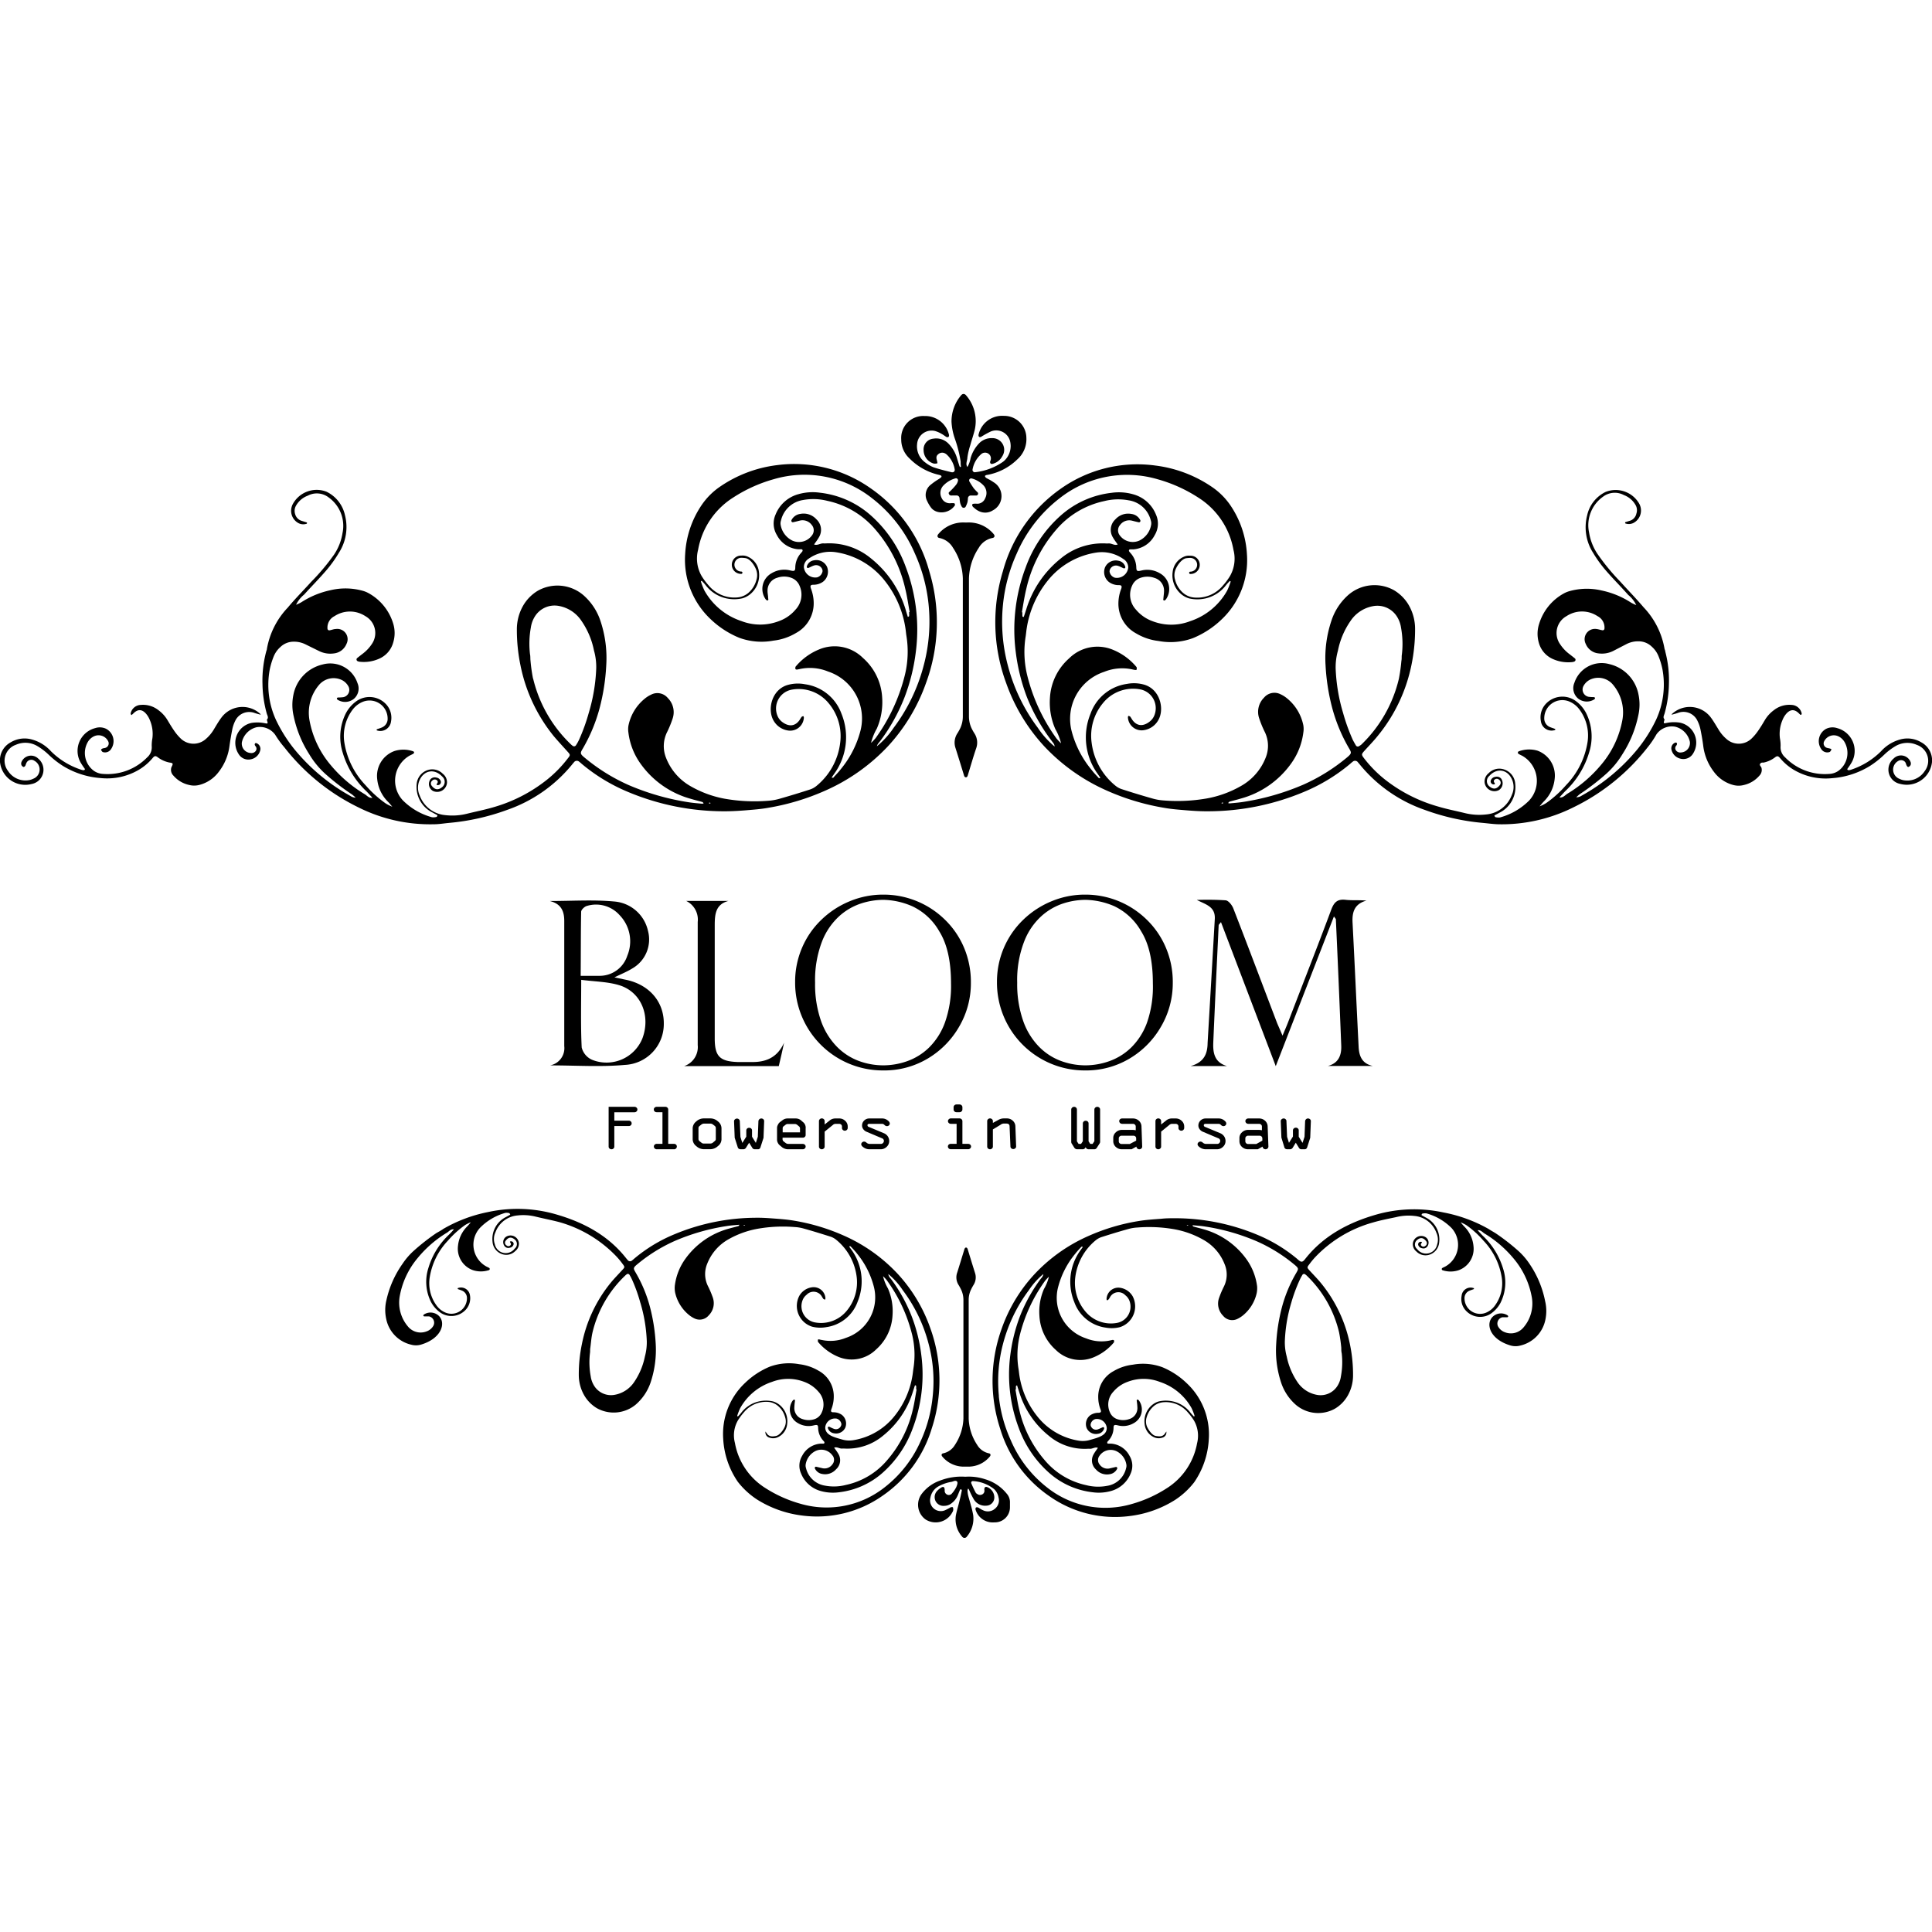 <svg id="Layer_1" data-name="Layer 1" xmlns="http://www.w3.org/2000/svg" viewBox="0 0 360 360"><path d="M175,88.49a1.1,1.1,0,0,1,.4.17s.08.21,0,.24a2.71,2.71,0,0,1-.46.36,13.25,13.25,0,0,0-1.56,1.1,2.42,2.42,0,0,0-.62,3,6.63,6.63,0,0,0,.67,1.15c1,1.44,3.51,1.24,4.53-.4,0-.06-.08-.33-.14-.34a4.55,4.55,0,0,0-.73,0,1.65,1.65,0,0,1-1.64-1,2,2,0,0,1,.37-2.33A5,5,0,0,1,178,89.14a.38.38,0,0,1,.5.46,1.77,1.77,0,0,1-.3.67c-.3.39-.64.75-1,1.11s-.53.37-.36.71.51.22.79.23.4,0,.59,0a.55.55,0,0,1,.58.54,6.22,6.22,0,0,0,.12.88,2.83,2.83,0,0,0,.29.67.42.42,0,0,0,.73,0,5.21,5.21,0,0,0,.33-.82,4.41,4.41,0,0,0,.09-.73.54.54,0,0,1,.59-.53c.34,0,.69,0,1,0a.36.36,0,0,0,.24-.56,9.88,9.88,0,0,1-.71-.74,13.66,13.66,0,0,1-.87-1.36.44.44,0,0,1,.06-.4.43.43,0,0,1,.38-.12,4.69,4.69,0,0,1,2.25,1.34,2.09,2.09,0,0,1,.27,2.36,1.57,1.57,0,0,1-1.68,1c-.24,0-.61,0-.68.09-.18.3.11.54.34.72a3.46,3.46,0,0,0,.85.58A2.63,2.63,0,0,0,185,95.1a3,3,0,0,0,.13-5.25c-.24-.17-.5-.32-.75-.47a6.71,6.71,0,0,1-.65-.35.7.7,0,0,1-.21-.34s.13-.12.21-.15a1.36,1.36,0,0,1,.29-.06,10.7,10.7,0,0,0,5.56-2.9,5,5,0,0,0,1.67-4,4.14,4.14,0,0,0-4.19-4.09A4.5,4.5,0,0,0,182.34,81a.51.51,0,0,0,.09.4.42.42,0,0,0,.38,0,17.54,17.54,0,0,1,1.81-1,2.66,2.66,0,0,1,3.6,1.84,3.75,3.75,0,0,1-1,3.53,3.07,3.07,0,0,1-.34.29A11.28,11.28,0,0,1,181.62,88c-.22,0-.46-.26-.4-.51a4.91,4.91,0,0,1,1.65-2.9,1.09,1.09,0,0,1,1.65.33,1.11,1.11,0,0,1,0,1c-.11.38.11.61.44.51A2.86,2.86,0,0,0,186.77,85a2.18,2.18,0,0,0-1.91-3.36,3.21,3.21,0,0,0-2.3.85,6.64,6.64,0,0,0-1.71,2.9,4.84,4.84,0,0,1-.59,1.63c-.4-.59,0-1.2,0-1.78a13.34,13.34,0,0,1,.54-2.29c.25-.9.55-1.79.79-2.7a7.31,7.31,0,0,0-1.52-6.52c-.31-.41-.69-.43-1-.05a7.49,7.49,0,0,0-1.77,4.9,11.36,11.36,0,0,0,.63,3.18A23.2,23.2,0,0,1,179,86c0,.29,0,.59.06.88,0,0,0,.09-.06.14s-.18-.08-.21-.14c-.15-.47-.29-.94-.44-1.41a6.46,6.46,0,0,0-1.6-2.79,3.18,3.18,0,0,0-2.84-.94,2,2,0,0,0-1.81,2.16A2.61,2.61,0,0,0,174,86.38a1.62,1.62,0,0,0,.68-.06,5.12,5.12,0,0,0-.1-.54c-.17-.57-.1-.88.28-1.17a1.09,1.09,0,0,1,1.24-.12,1.07,1.07,0,0,1,.25.16,4.78,4.78,0,0,1,1.54,2.79c.08.39-.21.65-.64.54-1.1-.27-2.2-.54-3.28-.9a6,6,0,0,1-1.53-.88,3.72,3.72,0,0,1-1.55-3.48,2.71,2.71,0,0,1,3.38-2.4,5.46,5.46,0,0,1,1.21.54c.31.16.57.39.87.56a.45.45,0,0,0,.39,0,.5.5,0,0,0,.09-.4,4.54,4.54,0,0,0-4.56-3.5,4.1,4.1,0,0,0-4.34,4.36,4.8,4.8,0,0,0,1.56,3.56A11.17,11.17,0,0,0,175,88.49Z"/><path d="M185.18,99.55a6,6,0,0,0-4.37-2.19,5.8,5.8,0,0,0-.59,0h-.44a5.8,5.8,0,0,0-.59,0,6,6,0,0,0-4.37,2.19c-.23.29-.16.61.19.69a3.79,3.79,0,0,1,2.57,1.84,10.82,10.82,0,0,1,1.83,5.7c0,8.58,0,17.16,0,25.75a5.22,5.22,0,0,1-.47,2.14,9.42,9.42,0,0,1-.56,1,3.14,3.14,0,0,0-.34,2.7c.54,1.69,1.06,3.39,1.58,5.08a.83.83,0,0,0,.12.27.3.3,0,0,0,.48,0,.83.83,0,0,0,.12-.27c.52-1.69,1-3.39,1.58-5.08a3.14,3.14,0,0,0-.34-2.7,9.42,9.42,0,0,1-.56-1,5.22,5.22,0,0,1-.47-2.14c0-8.59,0-17.17,0-25.75a10.82,10.82,0,0,1,1.83-5.7,3.79,3.79,0,0,1,2.57-1.84C185.34,100.16,185.41,99.84,185.18,99.55Z"/><path d="M183.55,275.63a9.54,9.54,0,0,0-3.66-.46,11,11,0,0,0-4.74.72,7.23,7.23,0,0,0-3.33,2.38,3.38,3.38,0,0,0,.63,4.85,3.51,3.51,0,0,0,5-1.32,1.12,1.12,0,0,0,.17-.41,1.24,1.24,0,0,0-.07-.54.72.72,0,0,0-.38,0,11.69,11.69,0,0,1-1.05.55,2,2,0,0,1-2.75-2.34A3,3,0,0,1,174.8,277a7.46,7.46,0,0,1,2.5-.88c.36-.07.82-.39,1.07,0,.12.22-.05.67-.19,1a5.84,5.84,0,0,1-.83,1.2.73.73,0,0,1-.95.13.76.76,0,0,1-.37-.74c0-.66-.25-.8-.73-.46a3.33,3.33,0,0,0-.68.56,1.67,1.67,0,0,0-.27,1.93,1.64,1.64,0,0,0,1.6.85,2.15,2.15,0,0,0,1.37-.49,3.51,3.51,0,0,0,1.1-1.37c.16-.36.29-.73.45-1.09,0-.07.16-.15.21-.13a.27.27,0,0,1,.14.22c-.11.57-.24,1.15-.38,1.72-.23,1-.52,1.9-.72,2.87a4.86,4.86,0,0,0,1.15,4,.53.53,0,0,0,.89,0,5.2,5.2,0,0,0,1.18-4,17.48,17.48,0,0,0-.44-1.87c-.16-.62-.36-1.23-.51-1.85a5.29,5.29,0,0,1-.11-.88,1,1,0,0,1,.13-.36,2,2,0,0,1,.16.24,15.79,15.79,0,0,0,.92,1.84,2.45,2.45,0,0,0,2.28,1.12,1.53,1.53,0,0,0,1.51-1.52,2.08,2.08,0,0,0-1.21-1.89c-.44-.2-.68-.06-.65.48a.74.74,0,0,1-.3.77.86.86,0,0,1-1,0,.8.8,0,0,1-.33-.3c-.29-.56-.57-1.14-.81-1.72a.3.3,0,0,1,.31-.4,6.91,6.91,0,0,1,3.94,1.49,2.78,2.78,0,0,1,.83,1.54,2,2,0,0,1-.68,2.13,2,2,0,0,1-2.23.26c-.32-.12-.59-.35-.9-.5a.45.45,0,0,0-.39,0,.44.44,0,0,0-.08.39,3.34,3.34,0,0,0,3.51,2.38,2.81,2.81,0,0,0,2.9-2.88c0-.24,0-.49,0-.74a2.41,2.41,0,0,0-.63-1.76A8.08,8.08,0,0,0,183.55,275.63Z"/><path d="M80.83,153.59c.93,0,1.86-.16,2.8-.25a42.23,42.23,0,0,0,10.93-2.45,27,27,0,0,0,11.89-8.25c.16-.19.31-.39.48-.57a.65.65,0,0,1,1-.13,5.32,5.32,0,0,1,.45.38,33.32,33.32,0,0,0,8.7,5.27A46.28,46.28,0,0,0,135,151.17c1.27,0,2.56-.07,3.83-.17,1.43-.12,2.86-.22,4.26-.47a44,44,0,0,0,10.6-3.17,35.84,35.84,0,0,0,11.77-8.31,34,34,0,0,0,7.06-11.7,32.69,32.69,0,0,0,.63-20.93A27.58,27.58,0,0,0,162.25,91a24.72,24.72,0,0,0-17.54-4.32,23.9,23.9,0,0,0-10.54,4,13,13,0,0,0-3.43,3.43,18,18,0,0,0-3.07,9.14,15.19,15.19,0,0,0,4.75,12.13,17.07,17.07,0,0,0,5.3,3.45,12.08,12.08,0,0,0,6.41.54,10.48,10.48,0,0,0,4.18-1.41,6.28,6.28,0,0,0,3.31-5.72,7.66,7.66,0,0,0-.52-2.59c-.17-.49-.07-.67.42-.69a3.06,3.06,0,0,0,1.81-.54,2.37,2.37,0,0,0,.78-2.78,2.18,2.18,0,0,0-2.45-1.23,1.59,1.59,0,0,0-1.3,1.07.36.36,0,0,0,0,.27.31.31,0,0,0,.25.09c.37-.15.71-.36,1.08-.47a1.22,1.22,0,0,1,1.42.51,1,1,0,0,1,.16.55,1.42,1.42,0,0,1-1,1.15,2.13,2.13,0,0,1-2.48-1.91,1.85,1.85,0,0,1,.93-1.59,6.91,6.91,0,0,1,4.92-1.2,14.36,14.36,0,0,1,9.25,5.37,18.64,18.64,0,0,1,3.81,8.72c.08.48.12,1,.19,1.46a18.38,18.38,0,0,1-.28,7.35,33.93,33.93,0,0,1-5.44,11.74,10.53,10.53,0,0,1-.86.91,10.09,10.09,0,0,1,1.07-2.66,12.33,12.33,0,0,0,1-5.77,10.59,10.59,0,0,0-3.58-7.4,7.49,7.49,0,0,0-8.24-1.56,11.25,11.25,0,0,0-4.26,3.12.42.42,0,0,0-.08.12,1.14,1.14,0,0,0,0,.41s.17.09.26.08a5.72,5.72,0,0,0,.57-.11,8.91,8.91,0,0,1,5.23.46,9.22,9.22,0,0,1,6,11.25,18.59,18.59,0,0,1-3.65,7c-.41.55-.9,1-1.36,1.55,0,0-.16,0-.24,0s0-.1,0-.13c.13-.21.28-.4.42-.61A11.61,11.61,0,0,0,156.8,133,8.44,8.44,0,0,0,150,127.5a6.92,6.92,0,0,0-3.07.09c-3.13.78-4,4.59-2.79,6.68a3.72,3.72,0,0,0,2.71,1.85,2.56,2.56,0,0,0,2.94-2.4.7.7,0,0,0-.08-.27c-.12,0-.28.06-.35.14a5.29,5.29,0,0,0-.32.5c-.83,1.27-2.05,1.38-3.31.42a2.72,2.72,0,0,1-.87-1.16,3.57,3.57,0,0,1,2.72-4.85,7.21,7.21,0,0,1,6.88,2.6,9.52,9.52,0,0,1,2.09,7.35,12.24,12.24,0,0,1-4.42,8,3.66,3.66,0,0,1-1.29.69q-2.75.89-5.52,1.68a10,10,0,0,1-2.17.39,31.92,31.92,0,0,1-8.11-.38,19.93,19.93,0,0,1-6.23-2.26,10.4,10.4,0,0,1-4.69-5.33,5.87,5.87,0,0,1,.21-4.88,19.46,19.46,0,0,0,1-2.45,3.72,3.72,0,0,0-.89-3.84,2.52,2.52,0,0,0-3.1-.64,5.42,5.42,0,0,0-1.24.79,8.69,8.69,0,0,0-3,5,4.18,4.18,0,0,0,0,1.32,12.56,12.56,0,0,0,2.32,5.85,17,17,0,0,0,9.3,6.46c.71.22,1.43.38,2.14.59.1,0,.17.17.26.26a1.07,1.07,0,0,1-.29.06c-.83-.08-1.67-.14-2.5-.27a46,46,0,0,1-11.2-3.21,34.76,34.76,0,0,1-8.14-5.06c-1-.8-.87-.92-.35-1.81a30.55,30.55,0,0,0,3.06-7.35,39.05,39.05,0,0,0,1.26-8,21.79,21.79,0,0,0-1.06-8.32,10.92,10.92,0,0,0-3.23-4.87,7.44,7.44,0,0,0-8.43-.81,7.77,7.77,0,0,0-2.77,2.81,8.86,8.86,0,0,0-1.16,4.39,32.62,32.62,0,0,0,.68,6.75,30.32,30.32,0,0,0,6.17,13.13c.84,1,1.78,2,2.67,3,.44.48.45.59,0,1.14a22.89,22.89,0,0,1-3.9,4,28.55,28.55,0,0,1-9.93,5.12c-1.65.49-3.35.82-5,1.23a11.22,11.22,0,0,1-4,.26,5.6,5.6,0,0,1-4.79-3.65,3.48,3.48,0,0,1-.14-2.58c.73-2.08,2.79-2.57,4.29-1l.11.11a1.26,1.26,0,0,1-.14,1.94c-.7.56-1.31.46-1.9-.31a.69.69,0,0,1,.18-1,.6.6,0,0,1,.81,0c.24.21.16.42,0,.64s0,.26.16.25a.56.56,0,0,0,.57-.67,1,1,0,0,0-.85-.73,1.07,1.07,0,0,0-1.08.3,1.5,1.5,0,0,0,.43,2.18,1.84,1.84,0,0,0,2.64-1.48,2,2,0,0,0-.77-1.7,2.76,2.76,0,0,0-2.88-.68A3,3,0,0,0,77.65,146a5.32,5.32,0,0,0,2.9,5.38c.29.17.6.32.9.49,0,0,.07.1.06.12s-.1.22-.17.23a2.31,2.31,0,0,1-.86.06,12.19,12.19,0,0,1-5.43-3.16,5.38,5.38,0,0,1,1.22-8.29c.26-.14.53-.25.78-.41a.28.28,0,0,0,.11-.24A.28.28,0,0,0,77,140a5.56,5.56,0,0,0-3.49-.06,4.93,4.93,0,0,0-3.22,5.25,6.87,6.87,0,0,0,2,4.2c.29.29.54.62.81.93a7.41,7.41,0,0,1-1.23-.61,20.83,20.83,0,0,1-3.72-3.36,14.84,14.84,0,0,1-4-8.1,8.1,8.1,0,0,1,1.63-6.11,4.48,4.48,0,0,1,1.88-1.39,3.37,3.37,0,0,1,4.57,3.12,1.72,1.72,0,0,1-1,1.65c-.31.15-.65.24-1,.37,0,0-.06.08-.06.13a.16.16,0,0,0,.09.09,2,2,0,0,0,2.6-1.67,3.68,3.68,0,0,0-.88-3.17,4.22,4.22,0,0,0-5.75-.48,6.47,6.47,0,0,0-1.79,2.13,9.77,9.77,0,0,0-.58,7.33,16.2,16.2,0,0,0,4.44,7.22c.38.38.73.79,1.1,1.18-.67.12-1-.42-1.52-.71a24.87,24.87,0,0,1-6.35-5.49,17.8,17.8,0,0,1-3.88-8.35,8,8,0,0,1,1.81-6.49,3.56,3.56,0,0,1,4-1,2.79,2.79,0,0,1,1.43,1.23,1.38,1.38,0,0,1-.93,2.07,8.89,8.89,0,0,1-1,.06c-.07,0-.19.1-.19.16a.31.31,0,0,0,.13.25,2.61,2.61,0,0,0,3-.13,2.52,2.52,0,0,0,.72-2.94,5.35,5.35,0,0,0-6.52-3.49,7.2,7.2,0,0,0-5.43,5.66,9.17,9.17,0,0,0,.06,4,21.14,21.14,0,0,0,2.9,7.07,16,16,0,0,0,3,3.66,43.07,43.07,0,0,0,4.91,3.79c.26.18.49.42.74.63a1.78,1.78,0,0,1-1-.32,36,36,0,0,1-10.39-8.66,27.46,27.46,0,0,1-3.46-5.49,15.65,15.65,0,0,1-1.17-9.39,13.77,13.77,0,0,1,.72-2.4,4.71,4.71,0,0,1,1.26-1.8,3.52,3.52,0,0,1,2.4-1,4.76,4.76,0,0,1,2.29.5l2.52,1.24a4.7,4.7,0,0,0,2.73.45,2.86,2.86,0,0,0,2.38-1.77,1.92,1.92,0,0,0-2-2.78c-.38,0-.76.18-1.15.24a.33.33,0,0,1-.39-.34,2.37,2.37,0,0,1,1.31-2.3,5.24,5.24,0,0,1,5.75,0A3.6,3.6,0,0,1,69.29,120a7.31,7.31,0,0,1-1.6,1.73c-.39.3-.78.6-1.16.91a.35.35,0,0,0,.16.58,1.29,1.29,0,0,0,.28.08,7,7,0,0,0,3.75-.59,4.62,4.62,0,0,0,2.53-2.93,6,6,0,0,0,0-3.64,9.66,9.66,0,0,0-4.55-5.6,5,5,0,0,0-1.09-.45,12,12,0,0,0-6-.12,16.11,16.11,0,0,0-5.44,2.24,7.07,7.07,0,0,1-1,.48,5.55,5.55,0,0,1,1.5-1.9c1.39-1.54,2.84-3,4.19-4.58A23,23,0,0,0,63.15,103a8.85,8.85,0,0,0,1.13-7,6.34,6.34,0,0,0-3.45-4.38A5.06,5.06,0,0,0,54.52,94a2.9,2.9,0,0,0-.16.41,2.61,2.61,0,0,0,1.34,3.11,1.94,1.94,0,0,0,1.44.07.13.13,0,0,0,.06-.1s0-.13,0-.13l-1-.31A1.79,1.79,0,0,1,55,95.81a1.94,1.94,0,0,1,.08-1.44,4.17,4.17,0,0,1,2.25-2,3.61,3.61,0,0,1,3.91.32,6.51,6.51,0,0,1,2.58,6.65,9.94,9.94,0,0,1-1.57,4A40,40,0,0,1,58,108.4c-1.45,1.61-3,3.16-4.37,4.81a14.86,14.86,0,0,0-3.89,7.67c0,.2-.11.38-.15.58a20.93,20.93,0,0,0-.68,6,21.63,21.63,0,0,0,.81,5.54c.11.35.38.74,0,1.11l0,0c.23.74.22.77-.33.66a7,7,0,0,0-2.5-.07,3.8,3.8,0,0,0-2.44,5.78,2.11,2.11,0,0,0,2.32,1,2.23,2.23,0,0,0,1.72-1.66,1.13,1.13,0,0,0-.67-1.33.34.34,0,0,0-.26,0,.37.37,0,0,0-.1.25.72.72,0,0,0,.12.27.71.71,0,0,1,.06.94,1,1,0,0,1-.93.36,1.75,1.75,0,0,1-1.64-2,3.7,3.7,0,0,1,2.74-2.8,3.51,3.51,0,0,1,3.48,1.42A17.48,17.48,0,0,0,53,139.27a39.31,39.31,0,0,0,13.8,11.18A29.85,29.85,0,0,0,80.83,153.59Zm87.89-40.1a19.41,19.41,0,0,0-6.39-9.41,12.18,12.18,0,0,0-8.36-2.83,4,4,0,0,1-.59,0c-.58,0-1.09.44-1.69.2.3-.43.63-.85.89-1.31a2.66,2.66,0,0,0-.46-3.38,3.19,3.19,0,0,0-3-1,2.14,2.14,0,0,0-1.63,1.14.34.34,0,0,0,0,.28.32.32,0,0,0,.24.14c.44-.09.86-.2,1.29-.31a2.11,2.11,0,0,1,2.23.8,1.52,1.52,0,0,1,.07,1.92,3,3,0,0,1-3.68,1,4,4,0,0,1-2.19-3,1.61,1.61,0,0,1,.07-.72,5,5,0,0,1,4.07-3.83,10.58,10.58,0,0,1,4.55.14,16.19,16.19,0,0,1,9,5.38,25.41,25.41,0,0,1,5.54,11c.35,1.43.56,2.9.82,4.35l-.1,0a5.94,5.94,0,0,1,0,.73c0,.06-.11.11-.18.15s-.08,0-.09-.08C169,114.43,168.87,114,168.72,113.49ZM164,138.1a34.53,34.53,0,0,0,4.58-8.25,35.77,35.77,0,0,0,2.06-8.3,32.73,32.73,0,0,0-1.84-15.84,23.6,23.6,0,0,0-6.68-9.8,17.16,17.16,0,0,0-9.33-4.1,9.64,9.64,0,0,0-4,.27,6.37,6.37,0,0,0-4.27,3.79,4.12,4.12,0,0,0,.24,3.83,4.91,4.91,0,0,0,4,2.65c.2,0,.4,0,.59,0s.28.24.13.43l-.19.23a4.11,4.11,0,0,0-1.1,2.67c0,.72-.16.8-.95.61a4.54,4.54,0,0,0-3.42.5,3.34,3.34,0,0,0-1.17,4.85c.07.11.24.25.34.24.27,0,.16-.29.14-.46,0-.44-.12-.88-.11-1.32a2.46,2.46,0,0,1,1.8-2.44,3.87,3.87,0,0,1,2.6,0,2.61,2.61,0,0,1,1.54,1.43,4.06,4.06,0,0,1-.73,4.51,7.2,7.2,0,0,1-3.07,2.13,9.74,9.74,0,0,1-7,0,12.29,12.29,0,0,1-6.91-5.71,13,13,0,0,1-.64-1.64s0-.1.06-.12a.13.13,0,0,1,.12,0c.23.25.47.49.68.76a6.7,6.7,0,0,0,3.48,2.38,6.85,6.85,0,0,0,3.37.09,4.08,4.08,0,0,0,1.42-.73,4.57,4.57,0,0,0,1.67-4.22,3.49,3.49,0,0,0-2-2.78,2.26,2.26,0,0,0-1.27-.23h-.14a1.7,1.7,0,0,0,.13,3.4.21.21,0,0,0,.21-.21.21.21,0,0,0-.21-.22,1.28,1.28,0,0,1,0-2.56l.07,0a5.64,5.64,0,0,1,.77.07c.76.15,1.49,1.12,1.87,2a2.87,2.87,0,0,1,.12,2,4.8,4.8,0,0,1-1.53,2.48,3.68,3.68,0,0,1-2.15.84,6.21,6.21,0,0,1-5.23-2.24,12,12,0,0,1-1.32-1.77,6.52,6.52,0,0,1-.65-4.87,14.51,14.51,0,0,1,6.54-9.74,27.38,27.38,0,0,1,7.53-3.41,20.28,20.28,0,0,1,18.32,3.52,26,26,0,0,1,8,10.31,30.41,30.41,0,0,1,2.56,9.53,31.63,31.63,0,0,1-.9,11.29,33.35,33.35,0,0,1-5.6,11.65,16,16,0,0,1-3.13,3.45C163.49,138.66,163.78,138.4,164,138.1Zm-31.68,11.47s.07.05.1.08l-.22.09-.14-.13A1.09,1.09,0,0,1,132.31,149.57Zm-33-23.13a31,31,0,0,1-.47-3.35c-.05-.39,0-.8-.09-1.18a16.76,16.76,0,0,1,.16-5,5.25,5.25,0,0,1,.68-1.93,4.31,4.31,0,0,1,4.54-2.07,6.42,6.42,0,0,1,4.2,2.77,14.77,14.77,0,0,1,2.34,5.54,11.3,11.3,0,0,1,.42,3.29,33,33,0,0,1-1.4,8.35,35,35,0,0,1-1.81,5c-.17.36-.36.7-.56,1a.42.42,0,0,1-.64.1,2.88,2.88,0,0,1-.33-.28A25,25,0,0,1,99.34,126.44Z"/><path d="M142.6,266.69l0,0s0,0,0-.05Z"/><path d="M47.46,132.86c.36.12.73.21,1.09.31a.15.15,0,0,0,0-.1,4.89,4.89,0,0,0-7.2.52c-.54.7-1,1.49-1.45,2.24a7.22,7.22,0,0,1-1.7,2,3.43,3.43,0,0,1-4.58-.27,9.23,9.23,0,0,1-1.14-1.36c-.45-.65-.86-1.33-1.26-2a6.29,6.29,0,0,0-1.67-1.85,4.64,4.64,0,0,0-3.32-1,2,2,0,0,0-1.89,1.6c0,.07.06.17.1.25s.09,0,.12,0l.22-.19c1.15-1.23,2.1-.6,2.76.42a4.5,4.5,0,0,1,.4.79,6.54,6.54,0,0,1,.46,3.33,7.37,7.37,0,0,0-.13,1.47,2.48,2.48,0,0,1-.85,2.11,10.31,10.31,0,0,1-8.17,3.08,3.24,3.24,0,0,1-1.8-.61,4.12,4.12,0,0,1-1.11-5.3,2.65,2.65,0,0,1,1.17-1.1,2,2,0,0,1,2.64.91.86.86,0,0,1-.46,1.22c-.18.08-.39.07-.57.14s-.31.21-.3.24.18.36.33.42a1.32,1.32,0,0,0,1.54-.54,2.6,2.6,0,0,0-.94-3.8,2.72,2.72,0,0,0-2-.12A4.39,4.39,0,0,0,15,142.05a13.57,13.57,0,0,0,.81,1.22s0,.13,0,.14a.43.43,0,0,1-.25.11,2.26,2.26,0,0,1-.57-.14A14.2,14.2,0,0,1,9.51,140,7.42,7.42,0,0,0,6,137.81a5,5,0,0,0-4,.51A3.8,3.8,0,0,0,0,142a4.73,4.73,0,0,0,5.89,4.09,2.7,2.7,0,0,0,1.24-4.73A1.92,1.92,0,0,0,4,142a.81.81,0,0,0,0,.57.73.73,0,0,0,.4.35c.07,0,.26-.12.32-.24s.15-.47.29-.67a1,1,0,0,1,1.43-.23,1.84,1.84,0,0,1-.25,3.33,2.82,2.82,0,0,1-.69.24,3.86,3.86,0,0,1-4-1.69,3.14,3.14,0,0,1,1.46-4.88,4.36,4.36,0,0,1,4,.24,11.65,11.65,0,0,1,2.1,1.6,16.79,16.79,0,0,0,2.67,2.1,15.6,15.6,0,0,0,7,2.26,11.67,11.67,0,0,0,7-1.46,10,10,0,0,0,2.71-2.27c.36-.43.55-.46,1-.11a5.36,5.36,0,0,0,2,.92c.24.06.55.05.69.2s-.12.51-.21.77a1.51,1.51,0,0,0,.4,1.5,5.36,5.36,0,0,0,2.86,1.72,3.82,3.82,0,0,0,2,0,6.53,6.53,0,0,0,3.59-2.44,9.9,9.9,0,0,0,2-4.88c.14-1,.31-2,.52-3.06a6.45,6.45,0,0,1,.53-1.53A2.88,2.88,0,0,1,47.46,132.86Z"/><path d="M48.59,133.18h0s0,0,0,0Z"/><path d="M313,134.65a7,7,0,0,0-2.5.07c-.55.11-.56.08-.33-.66l0,0c-.37-.37-.1-.76,0-1.11a21.63,21.63,0,0,0,.81-5.54,20.93,20.93,0,0,0-.68-6c0-.2-.12-.38-.15-.58a14.86,14.86,0,0,0-3.89-7.67c-1.4-1.65-2.92-3.2-4.37-4.81a40,40,0,0,1-4.22-5.13,9.94,9.94,0,0,1-1.57-4,6.51,6.51,0,0,1,2.58-6.65,3.61,3.61,0,0,1,3.91-.32,4.17,4.17,0,0,1,2.25,2,1.94,1.94,0,0,1,.08,1.44A1.79,1.79,0,0,1,303.82,97l-1,.31s0,.08,0,.13a.13.13,0,0,0,.06.1,1.94,1.94,0,0,0,1.44-.07,2.61,2.61,0,0,0,1.34-3.11,2.9,2.9,0,0,0-.16-.41,5.06,5.06,0,0,0-6.31-2.29,6.34,6.34,0,0,0-3.45,4.38,8.85,8.85,0,0,0,1.13,7,23,23,0,0,0,2.33,3.23c1.35,1.57,2.8,3,4.19,4.58a5.55,5.55,0,0,1,1.5,1.9,7.07,7.07,0,0,1-1-.48,16.11,16.11,0,0,0-5.44-2.24,12,12,0,0,0-6,.12,5,5,0,0,0-1.09.45,9.66,9.66,0,0,0-4.55,5.6,6,6,0,0,0-.05,3.64,4.62,4.62,0,0,0,2.53,2.93,7,7,0,0,0,3.75.59,1.29,1.29,0,0,0,.28-.08.35.35,0,0,0,.16-.58c-.38-.31-.77-.61-1.16-.91a7.31,7.31,0,0,1-1.6-1.73,3.6,3.6,0,0,1,1.19-5.26,5.24,5.24,0,0,1,5.75,0,2.37,2.37,0,0,1,1.31,2.3.33.33,0,0,1-.39.34c-.39-.06-.77-.21-1.15-.24a1.92,1.92,0,0,0-1.95,2.78,2.86,2.86,0,0,0,2.38,1.77,4.7,4.7,0,0,0,2.73-.45L303.1,120a4.76,4.76,0,0,1,2.29-.5,3.52,3.52,0,0,1,2.4,1,4.71,4.71,0,0,1,1.26,1.8,13.77,13.77,0,0,1,.72,2.4,15.65,15.65,0,0,1-1.17,9.39,27.46,27.46,0,0,1-3.46,5.49,36,36,0,0,1-10.39,8.66,1.78,1.78,0,0,1-1.05.32c.25-.21.48-.45.74-.63a43.07,43.07,0,0,0,4.91-3.79,16,16,0,0,0,3-3.66,21.14,21.14,0,0,0,2.9-7.07,9.17,9.17,0,0,0,.06-4,7.2,7.2,0,0,0-5.43-5.66,5.35,5.35,0,0,0-6.52,3.49,2.52,2.52,0,0,0,.72,2.94,2.61,2.61,0,0,0,3,.13.31.31,0,0,0,.13-.25c0-.06-.12-.15-.19-.16a8.89,8.89,0,0,1-1-.06,1.38,1.38,0,0,1-.93-2.07,2.79,2.79,0,0,1,1.43-1.23,3.56,3.56,0,0,1,4,1,8,8,0,0,1,1.81,6.49,17.8,17.8,0,0,1-3.88,8.35,24.87,24.87,0,0,1-6.35,5.49c-.47.29-.85.83-1.52.71.37-.39.72-.8,1.1-1.18a16.2,16.2,0,0,0,4.44-7.22,9.77,9.77,0,0,0-.58-7.33,6.47,6.47,0,0,0-1.79-2.13,4.22,4.22,0,0,0-5.75.48,3.68,3.68,0,0,0-.88,3.17,2,2,0,0,0,2.6,1.67.16.16,0,0,0,.09-.09c0-.05,0-.12-.06-.13-.32-.13-.66-.22-1-.37a1.72,1.72,0,0,1-1-1.65,3.37,3.37,0,0,1,4.57-3.12,4.48,4.48,0,0,1,1.88,1.39,8.1,8.1,0,0,1,1.63,6.11,14.84,14.84,0,0,1-4,8.1,20.83,20.83,0,0,1-3.72,3.36,7.41,7.41,0,0,1-1.23.61c.27-.31.52-.64.81-.93a6.87,6.87,0,0,0,2-4.2,4.93,4.93,0,0,0-3.22-5.25A5.56,5.56,0,0,0,283,140a.28.28,0,0,0-.17.22.28.28,0,0,0,.11.24c.25.16.52.27.78.41a5.38,5.38,0,0,1,1.22,8.29,12.19,12.19,0,0,1-5.43,3.16,2.31,2.31,0,0,1-.86-.06c-.07,0-.12-.14-.17-.23s0-.1.06-.12c.3-.17.61-.32.9-.49a5.32,5.32,0,0,0,2.9-5.38,3,3,0,0,0-2.06-2.66,2.76,2.76,0,0,0-2.88.68,2,2,0,0,0-.77,1.7,1.84,1.84,0,0,0,2.64,1.48,1.5,1.5,0,0,0,.43-2.18,1.07,1.07,0,0,0-1.08-.3,1,1,0,0,0-.85.73.56.56,0,0,0,.57.67c.16,0,.29-.07.16-.25s-.25-.43,0-.64a.6.6,0,0,1,.81,0,.69.69,0,0,1,.18,1c-.59.77-1.2.87-1.9.31a1.26,1.26,0,0,1-.14-1.94l.11-.11c1.5-1.59,3.56-1.1,4.29,1a3.48,3.48,0,0,1-.14,2.58,5.6,5.6,0,0,1-4.79,3.65,11.22,11.22,0,0,1-4-.26c-1.68-.41-3.38-.74-5-1.23A28.55,28.55,0,0,1,258,145.2a22.89,22.89,0,0,1-3.9-4c-.41-.55-.4-.66,0-1.14.89-1,1.83-1.94,2.67-3A30.32,30.32,0,0,0,263,123.93a32.62,32.62,0,0,0,.68-6.75,8.86,8.86,0,0,0-1.16-4.39,7.77,7.77,0,0,0-2.77-2.81,7.44,7.44,0,0,0-8.43.81,10.92,10.92,0,0,0-3.23,4.87A21.79,21.79,0,0,0,247,124a39.05,39.05,0,0,0,1.26,8,30.55,30.55,0,0,0,3.06,7.35c.52.89.62,1-.35,1.81a34.76,34.76,0,0,1-8.14,5.06,46,46,0,0,1-11.2,3.21c-.83.13-1.67.19-2.5.27a1.07,1.07,0,0,1-.29-.06c.09-.09.16-.23.26-.26.71-.21,1.43-.37,2.14-.59a17,17,0,0,0,9.3-6.46,12.56,12.56,0,0,0,2.32-5.85,4.18,4.18,0,0,0,0-1.32,8.69,8.69,0,0,0-3-5,5.42,5.42,0,0,0-1.24-.79,2.52,2.52,0,0,0-3.1.64,3.72,3.72,0,0,0-.89,3.84,19.46,19.46,0,0,0,1,2.45,5.87,5.87,0,0,1,.21,4.88,10.4,10.4,0,0,1-4.69,5.33,19.93,19.93,0,0,1-6.23,2.26,31.92,31.92,0,0,1-8.11.38,10,10,0,0,1-2.17-.39q-2.78-.79-5.52-1.68a3.66,3.66,0,0,1-1.29-.69,12.24,12.24,0,0,1-4.42-8,9.52,9.52,0,0,1,2.09-7.35,7.21,7.21,0,0,1,6.88-2.6,3.57,3.57,0,0,1,2.72,4.85,2.72,2.72,0,0,1-.87,1.16c-1.26,1-2.48.85-3.31-.42a5.29,5.29,0,0,0-.32-.5c-.07-.08-.23-.1-.35-.14a.7.7,0,0,0-.08.27,2.56,2.56,0,0,0,2.94,2.4,3.72,3.72,0,0,0,2.71-1.85c1.23-2.09.34-5.9-2.79-6.68a6.92,6.92,0,0,0-3.07-.09A8.44,8.44,0,0,0,203.2,133a11.61,11.61,0,0,0,1.37,11.25c.14.21.29.4.42.61,0,0,0,.08,0,.13s-.2,0-.24,0c-.46-.51-.95-1-1.36-1.55a18.59,18.59,0,0,1-3.65-7,9.22,9.22,0,0,1,6-11.25,8.91,8.91,0,0,1,5.23-.46,5.72,5.72,0,0,0,.57.11c.09,0,.25,0,.26-.08a1.14,1.14,0,0,0,0-.41.42.42,0,0,0-.08-.12,11.25,11.25,0,0,0-4.26-3.12,7.49,7.49,0,0,0-8.24,1.56,10.59,10.59,0,0,0-3.58,7.4,12.33,12.33,0,0,0,1,5.77,10.09,10.09,0,0,1,1.07,2.66,10.53,10.53,0,0,1-.86-.91,33.93,33.93,0,0,1-5.44-11.74,18.38,18.38,0,0,1-.28-7.35c.07-.49.11-1,.19-1.46a18.64,18.64,0,0,1,3.81-8.72,14.36,14.36,0,0,1,9.25-5.37,6.91,6.91,0,0,1,4.92,1.2,1.85,1.85,0,0,1,.93,1.59,2.13,2.13,0,0,1-2.48,1.91,1.42,1.42,0,0,1-1-1.15,1,1,0,0,1,.16-.55,1.22,1.22,0,0,1,1.42-.51c.37.11.71.32,1.08.47a.31.31,0,0,0,.25-.09.36.36,0,0,0,0-.27,1.59,1.59,0,0,0-1.3-1.07,2.18,2.18,0,0,0-2.45,1.23,2.37,2.37,0,0,0,.78,2.78,3.06,3.06,0,0,0,1.81.54c.49,0,.59.2.42.69a7.66,7.66,0,0,0-.52,2.59,6.28,6.28,0,0,0,3.31,5.72,10.48,10.48,0,0,0,4.18,1.41,12.08,12.08,0,0,0,6.41-.54,17.07,17.07,0,0,0,5.3-3.45,15.19,15.19,0,0,0,4.75-12.13,18,18,0,0,0-3.07-9.14,13,13,0,0,0-3.43-3.43,23.9,23.9,0,0,0-10.54-4A24.72,24.72,0,0,0,197.75,91a27.58,27.58,0,0,0-10.87,15.42,32.69,32.69,0,0,0,.63,20.93,34,34,0,0,0,7.06,11.7,35.84,35.84,0,0,0,11.77,8.31,44,44,0,0,0,10.6,3.17c1.4.25,2.83.35,4.26.47,1.27.1,2.56.18,3.83.17a46.28,46.28,0,0,0,17.87-3.58,33.32,33.32,0,0,0,8.7-5.27,5.32,5.32,0,0,1,.45-.38.65.65,0,0,1,1,.13c.17.18.32.38.48.57a27,27,0,0,0,11.89,8.25,42.23,42.23,0,0,0,10.93,2.45c.94.09,1.87.22,2.8.25a29.85,29.85,0,0,0,14-3.14A39.31,39.31,0,0,0,307,139.27a17.48,17.48,0,0,0,1.66-2.44,3.51,3.51,0,0,1,3.48-1.42,3.7,3.7,0,0,1,2.74,2.8,1.76,1.76,0,0,1-1.64,2,1,1,0,0,1-.93-.36.71.71,0,0,1,.06-.94.72.72,0,0,0,.12-.27.37.37,0,0,0-.1-.25.34.34,0,0,0-.26,0,1.13,1.13,0,0,0-.67,1.33,2.23,2.23,0,0,0,1.72,1.66,2.11,2.11,0,0,0,2.32-1A3.8,3.8,0,0,0,313,134.65ZM208.64,99.74a1.52,1.52,0,0,1,.07-1.92,2.11,2.11,0,0,1,2.23-.8c.43.11.85.22,1.29.31a.32.32,0,0,0,.24-.14.34.34,0,0,0,0-.28,2.14,2.14,0,0,0-1.63-1.14,3.19,3.19,0,0,0-3,1,2.66,2.66,0,0,0-.46,3.38c.26.46.59.88.89,1.31-.6.24-1.11-.23-1.69-.2a4,4,0,0,1-.59,0,12.18,12.18,0,0,0-8.36,2.83,19.41,19.41,0,0,0-6.39,9.41c-.15.47-.3.94-.46,1.4,0,0-.08.09-.09.08s-.18-.09-.18-.15a5.94,5.94,0,0,1,0-.73l-.1,0c.26-1.45.47-2.92.82-4.35a25.41,25.41,0,0,1,5.54-11,16.19,16.19,0,0,1,9-5.38,10.58,10.58,0,0,1,4.55-.14A5,5,0,0,1,214.44,97a1.61,1.61,0,0,1,.07.72,4,4,0,0,1-2.19,3A3,3,0,0,1,208.64,99.74Zm-15.25,35.88a33.35,33.35,0,0,1-5.6-11.65,31.63,31.63,0,0,1-.9-11.29,30.41,30.41,0,0,1,2.56-9.53,26,26,0,0,1,8-10.31,20.28,20.28,0,0,1,18.32-3.52,27.38,27.38,0,0,1,7.53,3.41,14.51,14.51,0,0,1,6.54,9.74,6.52,6.52,0,0,1-.65,4.87,12,12,0,0,1-1.32,1.77,6.21,6.21,0,0,1-5.23,2.24,3.68,3.68,0,0,1-2.15-.84,4.8,4.8,0,0,1-1.53-2.48,2.87,2.87,0,0,1,.12-2c.38-.84,1.11-1.81,1.87-2a5.64,5.64,0,0,1,.77-.07l.07,0a1.28,1.28,0,0,1,0,2.56.21.21,0,0,0-.21.22.21.21,0,0,0,.21.21,1.7,1.7,0,0,0,.13-3.4h-.14a2.26,2.26,0,0,0-1.27.23,3.49,3.49,0,0,0-2,2.78,4.57,4.57,0,0,0,1.67,4.22,4.08,4.08,0,0,0,1.42.73,6.85,6.85,0,0,0,3.37-.09,6.7,6.7,0,0,0,3.48-2.38c.21-.27.45-.51.68-.76a.13.13,0,0,1,.12,0s.07.09.06.12a13,13,0,0,1-.64,1.64,12.29,12.29,0,0,1-6.91,5.71,9.74,9.74,0,0,1-7,0,7.2,7.2,0,0,1-3.07-2.13,4.06,4.06,0,0,1-.73-4.51,2.61,2.61,0,0,1,1.54-1.43,3.87,3.87,0,0,1,2.6,0,2.46,2.46,0,0,1,1.8,2.44c0,.44-.08.88-.11,1.32,0,.17-.13.41.14.46.1,0,.27-.13.34-.24a3.34,3.34,0,0,0-1.17-4.85,4.54,4.54,0,0,0-3.42-.5c-.79.19-.93.11-.95-.61a4.11,4.11,0,0,0-1.1-2.67l-.19-.23c-.15-.19-.08-.41.13-.43s.39,0,.59,0a4.91,4.91,0,0,0,4-2.65,4.12,4.12,0,0,0,.24-3.83,6.37,6.37,0,0,0-4.27-3.79,9.64,9.64,0,0,0-4-.27,17.16,17.16,0,0,0-9.33,4.1,23.6,23.6,0,0,0-6.68,9.8,32.73,32.73,0,0,0-1.84,15.84,35.77,35.77,0,0,0,2.06,8.3A34.53,34.53,0,0,0,196,138.1c.21.3.5.56.51,1A16,16,0,0,1,193.39,135.62Zm34.42,14.12-.22-.09s.07-.08.1-.08a1.09,1.09,0,0,1,.26,0ZM253.29,139a.42.42,0,0,1-.64-.1c-.2-.34-.39-.68-.56-1a35,35,0,0,1-1.81-5,33,33,0,0,1-1.4-8.35,11.3,11.3,0,0,1,.42-3.29,14.77,14.77,0,0,1,2.34-5.54,6.42,6.42,0,0,1,4.2-2.77,4.31,4.31,0,0,1,4.54,2.07,5.25,5.25,0,0,1,.68,1.93,16.76,16.76,0,0,1,.16,5c-.07.38,0,.79-.09,1.18a31,31,0,0,1-.47,3.35,25,25,0,0,1-7,12.27A2.88,2.88,0,0,1,253.29,139Z"/><path d="M217.38,266.67s0,0,0,.05l0,0Z"/><path d="M311.44,133.21s0,0,0,0h0Z"/><path d="M358,138.32a5,5,0,0,0-4-.51,7.42,7.42,0,0,0-3.48,2.16,14.2,14.2,0,0,1-5.47,3.41,2.26,2.26,0,0,1-.57.14.43.43,0,0,1-.25-.11s0-.1,0-.14a13.57,13.57,0,0,0,.81-1.22,4.39,4.39,0,0,0-2.73-6.38,2.72,2.72,0,0,0-2,.12,2.6,2.6,0,0,0-.94,3.8,1.32,1.32,0,0,0,1.54.54c.15-.06.25-.27.33-.42s-.18-.2-.3-.24-.39-.06-.57-.14a.85.85,0,0,1-.45-1.22,2,2,0,0,1,2.63-.91,2.65,2.65,0,0,1,1.17,1.1,4.12,4.12,0,0,1-1.11,5.3,3.24,3.24,0,0,1-1.8.61,10.31,10.31,0,0,1-8.17-3.08,2.48,2.48,0,0,1-.85-2.11,7.37,7.37,0,0,0-.13-1.47,6.54,6.54,0,0,1,.46-3.33,4.5,4.5,0,0,1,.4-.79c.66-1,1.61-1.65,2.76-.42l.22.19s.11,0,.12,0,.12-.18.1-.25a2,2,0,0,0-1.89-1.6,4.64,4.64,0,0,0-3.32,1,6.29,6.29,0,0,0-1.67,1.85c-.4.68-.81,1.36-1.26,2a9.23,9.23,0,0,1-1.14,1.36,3.43,3.43,0,0,1-4.58.27,7.22,7.22,0,0,1-1.7-2c-.47-.75-.91-1.54-1.45-2.24a4.89,4.89,0,0,0-7.2-.52.15.15,0,0,0,0,.1c.36-.1.73-.19,1.09-.31a2.88,2.88,0,0,1,3.72,1.5,6.45,6.45,0,0,1,.53,1.53c.21,1,.38,2,.52,3.06a9.9,9.9,0,0,0,2,4.88,6.53,6.53,0,0,0,3.59,2.44,3.82,3.82,0,0,0,2,0,5.36,5.36,0,0,0,2.86-1.72,1.51,1.51,0,0,0,.4-1.5c-.09-.26-.46-.49-.21-.77s.45-.14.69-.2a5.36,5.36,0,0,0,2-.92c.44-.35.63-.32,1,.11a10,10,0,0,0,2.71,2.27,11.67,11.67,0,0,0,7,1.46,15.6,15.6,0,0,0,7-2.26,16.79,16.79,0,0,0,2.67-2.1,11.65,11.65,0,0,1,2.1-1.6,4.36,4.36,0,0,1,4-.24,3.14,3.14,0,0,1,1.46,4.88,3.86,3.86,0,0,1-4,1.69,2.82,2.82,0,0,1-.69-.24,1.84,1.84,0,0,1-.25-3.33A1,1,0,0,1,355,142c.14.2.17.46.29.67s.25.27.32.24a.73.73,0,0,0,.4-.35.81.81,0,0,0,0-.57,1.92,1.92,0,0,0-3.16-.65,2.7,2.7,0,0,0,1.24,4.73A4.73,4.73,0,0,0,360,142,3.8,3.8,0,0,0,358,138.32Z"/><path d="M179.3,273.28c.17,0,.34,0,.51,0h.38c.17,0,.34,0,.51,0a5.18,5.18,0,0,0,3.75-1.89c.2-.24.14-.52-.16-.58a3.32,3.32,0,0,1-2.21-1.58,9.46,9.46,0,0,1-1.58-4.9c0-7.37,0-14.75,0-22.12a4.44,4.44,0,0,1,.4-1.84,9.67,9.67,0,0,1,.48-.9,2.63,2.63,0,0,0,.29-2.31c-.46-1.45-.9-2.91-1.35-4.37a.57.57,0,0,0-.11-.22.24.24,0,0,0-.4,0,.57.57,0,0,0-.11.22c-.45,1.46-.89,2.92-1.35,4.37a2.63,2.63,0,0,0,.29,2.31,9.67,9.67,0,0,1,.48.9,4.44,4.44,0,0,1,.4,1.84c0,7.37,0,14.75,0,22.12a9.46,9.46,0,0,1-1.58,4.9,3.32,3.32,0,0,1-2.21,1.58c-.3.06-.36.34-.16.58A5.18,5.18,0,0,0,179.3,273.28Z"/><path d="M269,225.93a25.8,25.8,0,0,0-12.59.4h0c-5.14,1.48-9.66,3.89-13,8-.13.16-.26.33-.4.49-.31.33-.54.36-.88.11a4.24,4.24,0,0,1-.39-.33,28.64,28.64,0,0,0-7.49-4.53A39.78,39.78,0,0,0,219,227c-.87,0-1.75,0-2.62.1-1.46.11-2.93.2-4.37.45a37.82,37.82,0,0,0-9.13,2.73,30.66,30.66,0,0,0-10.12,7.15,29,29,0,0,0-6.14,10.23,28.66,28.66,0,0,0-.23,18.63,23.38,23.38,0,0,0,9.1,12.47,21.24,21.24,0,0,0,15.09,3.72,20.38,20.38,0,0,0,8.39-3,14.59,14.59,0,0,0,3.55-3.28,15.58,15.58,0,0,0,2.72-8,13.07,13.07,0,0,0-4.09-10.44,14.69,14.69,0,0,0-4.56-3,10.46,10.46,0,0,0-5.51-.47,9.1,9.1,0,0,0-3.6,1.21,5.4,5.4,0,0,0-2.84,4.92,6.38,6.38,0,0,0,.44,2.24c.15.41.06.57-.36.59a2.72,2.72,0,0,0-1.56.46,2.05,2.05,0,0,0-.67,2.4,1.88,1.88,0,0,0,2.11,1.05,1.35,1.35,0,0,0,1.12-.92.3.3,0,0,0,0-.23.27.27,0,0,0-.22-.08,9.7,9.7,0,0,1-.93.41,1,1,0,0,1-1.22-.44.73.73,0,0,1-.13-.47,1.23,1.23,0,0,1,.87-1,1.84,1.84,0,0,1,2.14,1.65c0,1.41-1.58,1.79-3.12,2.23a4.67,4.67,0,0,1-2.1.14,12.35,12.35,0,0,1-7.77-4.59,16.06,16.06,0,0,1-3.28-7.5c-.07-.42-.1-.84-.17-1.26a16,16,0,0,1,.24-6.32,29.14,29.14,0,0,1,4.69-10.1,6.74,6.74,0,0,1,.73-.78,8.52,8.52,0,0,1-.92,2.28,10.61,10.61,0,0,0-.85,5,9.11,9.11,0,0,0,3.07,6.37,6.47,6.47,0,0,0,7.09,1.34,9.77,9.77,0,0,0,3.67-2.69.3.3,0,0,0,.07-.1,1,1,0,0,0,0-.35s-.14-.08-.22-.08-.33.07-.49.1a7.62,7.62,0,0,1-4.5-.39,7.94,7.94,0,0,1-5.17-9.68,16,16,0,0,1,3.14-6.06c.36-.47.77-.9,1.17-1.33,0,0,.14,0,.21,0s0,.09,0,.12l-.37.51a10,10,0,0,0-1.17,9.69,7.26,7.26,0,0,0,5.83,4.75,6.23,6.23,0,0,0,2.65-.08,4.06,4.06,0,0,0,2.4-5.75,3.26,3.26,0,0,0-2.34-1.59,2.2,2.2,0,0,0-2.53,2.06c0,.08,0,.16.07.24s.24-.06.3-.13a2.12,2.12,0,0,0,.28-.43,1.77,1.77,0,0,1,2.84-.36,2.43,2.43,0,0,1,.76,1,3.08,3.08,0,0,1-2.34,4.17,6.19,6.19,0,0,1-5.93-2.23,8.27,8.27,0,0,1-1.8-6.33,10.58,10.58,0,0,1,3.8-6.84,3.42,3.42,0,0,1,1-.57c1.68-.54,3.37-1.06,5.07-1.53a7.64,7.64,0,0,1,1.7-.28,27.19,27.19,0,0,1,6.92.33A17.07,17.07,0,0,1,224.2,231a8.91,8.91,0,0,1,4,4.59,5,5,0,0,1-.17,4.19,17.77,17.77,0,0,0-.89,2.11,3.2,3.2,0,0,0,.78,3.3,2.18,2.18,0,0,0,2.54.62,5.26,5.26,0,0,0,1.19-.74,7.48,7.48,0,0,0,2.52-4.13,4.52,4.52,0,0,0,.07-1.27,11,11,0,0,0-2-5.06,14.71,14.71,0,0,0-8-5.56c-.61-.18-1.23-.32-1.84-.5-.09,0-.15-.15-.22-.23a1,1,0,0,1,.24,0c.72.07,1.44.11,2.15.23a39.51,39.51,0,0,1,9.64,2.76,29.61,29.61,0,0,1,7,4.35c.84.69.75.79.31,1.56a25.78,25.78,0,0,0-2.64,6.32,33.83,33.83,0,0,0-1.08,6.9,18.94,18.94,0,0,0,.91,7.16,9.41,9.41,0,0,0,2.78,4.19,6.41,6.41,0,0,0,7.25.7,6.65,6.65,0,0,0,2.38-2.42,7.6,7.6,0,0,0,1-3.77,27.76,27.76,0,0,0-.58-5.82,26.15,26.15,0,0,0-5.31-11.29c-.72-.89-1.53-1.7-2.3-2.55-.38-.43-.38-.52,0-1a14.72,14.72,0,0,1,1.17-1.42,23.49,23.49,0,0,1,10.7-6.42c1.42-.42,2.88-.7,4.32-1a9.55,9.55,0,0,1,3.41-.23,4.81,4.81,0,0,1,4.12,3.14,3,3,0,0,1,.13,2.22,2.09,2.09,0,0,1-3.7.84l-.09-.09a1.08,1.08,0,0,1,.12-1.67c.6-.48,1.13-.39,1.63.27a.58.58,0,0,1-.16.88.51.51,0,0,1-.69,0c-.21-.18-.14-.36,0-.55s0-.23-.14-.22a.48.48,0,0,0-.49.58.87.87,0,0,0,.73.62.88.88,0,0,0,1-.37,1.21,1.21,0,0,0-.48-1.76,1.57,1.57,0,0,0-2.25,1.28,1.72,1.72,0,0,0,.66,1.45,2.37,2.37,0,0,0,2.48.59,2.63,2.63,0,0,0,1.77-2.28,4.56,4.56,0,0,0-2.49-4.63l-.78-.43a.11.11,0,0,1,0-.1c0-.08.09-.19.14-.2a2.1,2.1,0,0,1,.74-.05,10.55,10.55,0,0,1,4.68,2.72,4.63,4.63,0,0,1-1.05,7.13c-.22.13-.46.22-.68.35a.26.26,0,0,0-.08.21.25.25,0,0,0,.14.19,4.81,4.81,0,0,0,3,0,4.24,4.24,0,0,0,2.77-4.52,5.88,5.88,0,0,0-1.7-3.61,10.4,10.4,0,0,1-.69-.8,7.88,7.88,0,0,1,1.05.52,17.64,17.64,0,0,1,3.2,2.9,12.8,12.8,0,0,1,3.43,7,7,7,0,0,1-1.41,5.25,3.87,3.87,0,0,1-1.62,1.2,2.9,2.9,0,0,1-3.93-2.69,1.49,1.49,0,0,1,.89-1.42c.27-.12.56-.2.83-.31,0,0,.05-.08.05-.12s0-.06-.07-.07a1.68,1.68,0,0,0-2.24,1.44,3.16,3.16,0,0,0,.76,2.72,3.62,3.62,0,0,0,4.94.42,5.73,5.73,0,0,0,1.55-1.84,8.43,8.43,0,0,0,.5-6.31,14,14,0,0,0-3.83-6.21c-.32-.33-.63-.68-.94-1,.58-.1.9.37,1.31.62a21.41,21.41,0,0,1,5.46,4.72,15.36,15.36,0,0,1,3.34,7.19,6.83,6.83,0,0,1-1.56,5.58,3.05,3.05,0,0,1-3.47.89,2.33,2.33,0,0,1-1.22-1,1.19,1.19,0,0,1,.79-1.79c.29,0,.6,0,.89,0,.06,0,.16-.09.16-.14a.26.26,0,0,0-.11-.21,2.25,2.25,0,0,0-2.61.11c-1.6,1.26-.84,4.34,3.19,5.51a3.37,3.37,0,0,0,1.81,0,6.19,6.19,0,0,0,4.66-4.87,7.85,7.85,0,0,0-.06-3.41A18.72,18.72,0,0,0,285,235.5a12.78,12.78,0,0,0-2.19-2.51,39.23,39.23,0,0,0-4.15-3.21c-.23-.15-1-.58-1.25-.76A27.25,27.25,0,0,0,269,225.93ZM242.2,238.46a9.67,9.67,0,0,1,.48-.9.35.35,0,0,1,.55-.08,2.17,2.17,0,0,1,.29.24,21.53,21.53,0,0,1,6,10.55,27.91,27.91,0,0,1,.41,2.89c0,.34,0,.68.08,1a14.41,14.41,0,0,1-.15,4.3,4.44,4.44,0,0,1-.58,1.67,3.7,3.7,0,0,1-3.9,1.78,5.58,5.58,0,0,1-3.62-2.38,13.18,13.18,0,0,1-2-4.77,10.09,10.09,0,0,1-.35-2.83,28.6,28.6,0,0,1,1.2-7.18A29.41,29.41,0,0,1,242.2,238.46Zm-21.08-10.15.19-.08.12.11a.83.83,0,0,1-.22,0S221.15,228.33,221.12,228.31ZM208,270.39a3.37,3.37,0,0,1,1.89,2.56,1.46,1.46,0,0,1-.06.62,4.29,4.29,0,0,1-3.51,3.29,8.9,8.9,0,0,1-3.91-.12,13.88,13.88,0,0,1-7.72-4.63,21.8,21.8,0,0,1-4.77-9.45c-.31-1.23-.48-2.49-.71-3.74l.09,0c0-.21,0-.42,0-.63,0,0,.1-.09.16-.13s.07,0,.08.07l.39,1.21a16.73,16.73,0,0,0,5.5,8.09,10.35,10.35,0,0,0,7.19,2.43,4.35,4.35,0,0,1,.51,0c.5,0,.94-.38,1.45-.17-.25.37-.54.73-.76,1.13a2.27,2.27,0,0,0,.4,2.9,2.72,2.72,0,0,0,2.53.88,1.85,1.85,0,0,0,1.41-1,.33.33,0,0,0,0-.24.27.27,0,0,0-.21-.12l-1.11.26a1.79,1.79,0,0,1-1.92-.68,1.31,1.31,0,0,1-.05-1.65A2.53,2.53,0,0,1,208,270.39Zm-21.87-10.27a27.26,27.26,0,0,1,.77-9.72,28.8,28.8,0,0,1,4.82-10,13.82,13.82,0,0,1,2.69-3,1.47,1.47,0,0,1-.44.83,29.91,29.91,0,0,0-3.94,7.1,31.23,31.23,0,0,0-1.77,7.14,28.22,28.22,0,0,0,1.58,13.63,20.32,20.32,0,0,0,5.75,8.43,14.73,14.73,0,0,0,8,3.53,8.34,8.34,0,0,0,3.41-.23,5.51,5.51,0,0,0,3.68-3.26,3.56,3.56,0,0,0-.21-3.3A4.2,4.2,0,0,0,207,269l-.51,0c-.18,0-.23-.21-.11-.38l.17-.19a3.54,3.54,0,0,0,.94-2.3c0-.62.14-.69.82-.53a3.9,3.9,0,0,0,2.95-.42,2.88,2.88,0,0,0,1-4.17c-.06-.1-.21-.22-.29-.21-.24,0-.14.25-.13.39a11,11,0,0,1,.1,1.14,2.13,2.13,0,0,1-1.55,2.1,3.41,3.41,0,0,1-2.23,0,2.26,2.26,0,0,1-1.33-1.24,3.49,3.49,0,0,1,.63-3.87,6.21,6.21,0,0,1,2.64-1.83,8.33,8.33,0,0,1,6,0,10.54,10.54,0,0,1,5.94,4.91,11.44,11.44,0,0,1,.55,1.41s0,.08-.05.1a.11.11,0,0,1-.11,0c-.19-.21-.4-.42-.58-.65a5.73,5.73,0,0,0-3-2.05,6,6,0,0,0-2.9-.08,3.38,3.38,0,0,0-1.22.63,3.93,3.93,0,0,0-1.44,3.63,3,3,0,0,0,1.69,2.39,2.06,2.06,0,0,0,1.61.1,1,1,0,0,0,.74-1.14,6.42,6.42,0,0,1-.38.53c-.43.46-.93.4-1.58.3s-1.29-1-1.62-1.68a2.54,2.54,0,0,1-.1-1.76A4.26,4.26,0,0,1,215,262a3.2,3.2,0,0,1,1.86-.72,5.34,5.34,0,0,1,4.5,1.93,10.58,10.58,0,0,1,1.14,1.52,5.67,5.67,0,0,1,.56,4.19,12.52,12.52,0,0,1-5.63,8.38,23.82,23.82,0,0,1-6.48,2.93,17.43,17.43,0,0,1-15.76-3,22.28,22.28,0,0,1-6.85-8.87A26.19,26.19,0,0,1,186.11,260.12Z"/><path d="M221.86,198.64h6.76c-2.35-.68-2.63-2.49-2.54-4.46.31-7.25.66-14.51,1-21.76,0-.14.18-.26.43-.6,3.39,8.91,6.71,17.62,10.21,26.84l10.84-27.9c.24.36.36.45.36.55q.54,11.74,1,23.5c.08,1.82-.51,3.29-2.46,3.81h8.33c-2-.43-2.55-1.84-2.63-3.58-.39-7.7-.73-15.4-1.13-23.11-.11-2,.37-3.51,2.59-4.12-1.4-.13-2.68,0-3.95-.15-1.48-.15-2.1.48-2.61,1.84-2.61,7-5.33,13.91-8,20.86-.28.74-.6,1.47-1.08,2.62-.45-1.07-.73-1.69-1-2.32-2.72-7.14-5.41-14.3-8.18-21.42-.24-.6-.88-1.42-1.41-1.48a53.53,53.53,0,0,0-5.38-.07c1.61.84,3.48,1.21,3.35,3.54q-.66,11.55-1.34,23.09C225,196.22,224.46,197.93,221.86,198.64Z"/><path d="M102.51,198.52c4.83,0,9.41.32,13.92-.09a7.61,7.61,0,0,0,7.26-7.61c.07-4.15-2.72-7.39-7.14-8.27l-2.06-.43c1.32-.65,2.4-1.08,3.36-1.68a6.22,6.22,0,0,0,2.89-7,7,7,0,0,0-6.3-5.46c-3.87-.36-7.8-.09-12-.09,2.21.54,2.7,2,2.7,3.72q0,11.66,0,23.31A3.27,3.27,0,0,1,102.51,198.52Zm12.88-14.94c4.08,1.25,5.88,5.69,4.32,9.89a7.21,7.21,0,0,1-9.4,4,3.4,3.4,0,0,1-1.92-2.29c-.2-4-.09-8-.09-12.6C110.88,182.91,113.23,182.92,115.39,183.58Zm-7.1-13.69c0-.37.62-.94,1-1.06a5.87,5.87,0,0,1,6.17,1.7,7,7,0,0,1,1.43,7.55,5.4,5.4,0,0,1-5.11,3.75c-1.09,0-2.17,0-3.58,0C108.24,177.7,108.21,173.79,108.29,169.89Z"/><path d="M127.49,198.65h17.63c.19-.85.37-1.6.54-2.35s.29-1.32.44-2c-1.27,2.79-3.43,3.67-6.2,3.59-.84,0-1.67,0-2.51,0-3.28-.13-4.2-1.07-4.21-4.36,0-7,0-14,0-21,0-2.08.1-4,2.54-4.65h-7.85a3.86,3.86,0,0,1,2.14,3.91q0,11.47,0,22.94A3.74,3.74,0,0,1,127.49,198.65Z"/><path d="M113.41,213.65v-7.41h4.83a.53.53,0,0,1,.37.15.46.46,0,0,1,.16.35.46.46,0,0,1-.16.36.51.51,0,0,1-.37.15h-3.77v1.57h2.7a.52.52,0,0,1,.38.15.49.49,0,0,1,.15.35.49.49,0,0,1-.15.36.56.56,0,0,1-.38.14h-2.7v3.83a.47.47,0,0,1-.15.35.52.52,0,0,1-.38.15.54.54,0,0,1-.38-.15A.47.47,0,0,1,113.41,213.65Z"/><path d="M125.54,214.15h-3.22A.51.51,0,0,1,122,214a.48.48,0,0,1-.16-.36.46.46,0,0,1,.16-.36.55.55,0,0,1,.37-.14h1.07v-5.9h-1.08a.57.57,0,0,1-.38-.14.49.49,0,0,1-.15-.36.45.45,0,0,1,.15-.35.54.54,0,0,1,.38-.15h1.62a.54.54,0,0,1,.38.15.49.49,0,0,1,.15.35v6.4h1.08a.57.57,0,0,1,.38.14.49.49,0,0,1,.15.36.51.51,0,0,1-.15.36A.52.52,0,0,1,125.54,214.15Z"/><path d="M134.44,210.21v2.11a1.61,1.61,0,0,1-.67,1.24,2.1,2.1,0,0,1-1.39.58h-1.25a2.11,2.11,0,0,1-1.39-.58,1.64,1.64,0,0,1-.67-1.24v-2.11a1.65,1.65,0,0,1,.65-1.23,2.05,2.05,0,0,1,1.41-.58h1.25a2.06,2.06,0,0,1,1.39.55A1.65,1.65,0,0,1,134.44,210.21Zm-4.29,0v2a.52.52,0,0,0,.21.44l.4.32a.58.58,0,0,0,.37.11h1.24a.72.72,0,0,0,.49-.19l.32-.27a.45.45,0,0,0,.2-.39v-2a.52.52,0,0,0-.2-.44l-.37-.28a.7.7,0,0,0-.44-.14h-1.11a.82.82,0,0,0-.55.16l-.37.29A.47.47,0,0,0,130.15,210.25Z"/><path d="M140.13,210.62v1.19l.71,1.15.37-1.14.11-2.91a.55.55,0,0,1,.54-.5.59.59,0,0,1,.38.14.49.49,0,0,1,.15.36l-.12,3.11-.57,1.77a.47.47,0,0,1-.49.36h-.57a.52.52,0,0,1-.47-.28l-.58-.94-.58.93a.57.57,0,0,1-.47.29H138a.64.64,0,0,1-.33-.1.43.43,0,0,1-.19-.24L136.9,212l-.12-3.07a.46.46,0,0,1,.16-.35.56.56,0,0,1,.39-.15.51.51,0,0,1,.36.14.5.5,0,0,1,.16.36l.12,2.92.35,1.12.74-1.17v-1.16a.49.49,0,0,1,.15-.35.55.55,0,0,1,.39-.14.53.53,0,0,1,.38.14A.47.47,0,0,1,140.13,210.62Z"/><path d="M150.12,210.29v1.2a.46.46,0,0,1-.16.36.52.52,0,0,1-.37.14h-3.77v.3a.52.52,0,0,0,.24.43l.31.24a.8.8,0,0,0,.48.19h2.74a.57.57,0,0,1,.37.14.46.46,0,0,1,.16.36.46.46,0,0,1-.16.35.53.53,0,0,1-.37.15h-2.81a1.92,1.92,0,0,1-1-.34l-.47-.39a1.25,1.25,0,0,1-.37-.47,1.23,1.23,0,0,1-.15-.54v-2.3a1.24,1.24,0,0,1,.16-.52,1.29,1.29,0,0,1,.41-.52l.44-.33a1.56,1.56,0,0,1,1-.33h1.5a1.55,1.55,0,0,1,1.06.44l.4.35A1.35,1.35,0,0,1,150.12,210.29Zm-4.28-.08V211h3.23v-.69a.5.5,0,0,0-.19-.43l-.31-.26a.74.74,0,0,0-.43-.18h-1.33a.67.67,0,0,0-.45.16l-.31.24A.46.46,0,0,0,145.84,210.21Z"/><path d="M152.6,213.65v-4.74a.49.49,0,0,1,.15-.36.52.52,0,0,1,.38-.15.53.53,0,0,1,.37.14.47.47,0,0,1,.16.37v.62l.87-.69a1.68,1.68,0,0,1,1.05-.43h.78a1.56,1.56,0,0,1,1.13.44,1.4,1.4,0,0,1,.47,1.06v.26a.51.51,0,0,1-.16.37.52.52,0,0,1-.38.15.51.51,0,0,1-.37-.15.44.44,0,0,1-.16-.35v-.28a.49.49,0,0,0-.15-.36.57.57,0,0,0-.38-.14h-.69a.78.78,0,0,0-.49.22l-1.52,1.23v2.79a.44.44,0,0,1-.16.35.51.51,0,0,1-.37.15.52.52,0,0,1-.38-.15A.47.47,0,0,1,152.6,213.65Z"/><path d="M161.92,208.41h2.44a1.62,1.62,0,0,1,1,.32c.29.21.44.41.44.62a.46.46,0,0,1-.16.35.56.56,0,0,1-.36.14.67.67,0,0,1-.47-.22.61.61,0,0,0-.43-.21H162q-.36,0-.36.27a.33.33,0,0,0,.24.3l2.83,1.18a1.64,1.64,0,0,1,.71.57,1.55,1.55,0,0,1,.27.88,1.43,1.43,0,0,1-.48,1.09,1.57,1.57,0,0,1-1.1.45h-2.15a1.85,1.85,0,0,1-1-.32c-.32-.21-.48-.41-.48-.61a.46.46,0,0,1,.16-.35.54.54,0,0,1,.4-.15.66.66,0,0,1,.43.21.93.93,0,0,0,.67.22h2a.54.54,0,0,0,.4-.17.57.57,0,0,0,.16-.39.51.51,0,0,0-.36-.49l-2.86-1.21a1.37,1.37,0,0,1-.63-.5,1.13,1.13,0,0,1-.22-.66,1.27,1.27,0,0,1,.39-.93A1.35,1.35,0,0,1,161.92,208.41Z"/><path d="M180.4,214.14h-3.24a.54.54,0,0,1-.38-.15.49.49,0,0,1-.15-.35.49.49,0,0,1,.15-.36.57.57,0,0,1,.38-.14h1.09v-3.73h-1.08a.51.51,0,0,1-.37-.15.46.46,0,0,1-.16-.35.46.46,0,0,1,.16-.36.51.51,0,0,1,.37-.15h1.62a.52.52,0,0,1,.38.15.5.5,0,0,1,.16.36v4.23h1.06a.6.6,0,0,1,.39.14.47.47,0,0,1,0,.71A.54.54,0,0,1,180.4,214.14Zm-2.16-8.34h.55a.52.52,0,0,1,.38.15.48.48,0,0,1,.16.35v.43a.5.5,0,0,1-.16.36.52.52,0,0,1-.38.15h-.57a.54.54,0,0,1-.38-.15.5.5,0,0,1-.15-.35v-.44a.48.48,0,0,1,.16-.35A.52.52,0,0,1,178.24,205.8Z"/><path d="M186.46,209.57l-1.45.88v3.2a.46.46,0,0,1-.16.35.51.51,0,0,1-.37.15.54.54,0,0,1-.38-.15.49.49,0,0,1-.15-.35v-4.74a.49.49,0,0,1,.15-.36.52.52,0,0,1,.38-.15.51.51,0,0,1,.37.15.46.46,0,0,1,.16.36v.33l1-.55a2.09,2.09,0,0,1,1.11-.29h.49a1.59,1.59,0,0,1,1.1.42,1.45,1.45,0,0,1,.49,1l.14,3.79a.42.42,0,0,1-.15.35.54.54,0,0,1-.38.15.57.57,0,0,1-.37-.14.45.45,0,0,1-.16-.36l-.16-3.73c0-.35-.21-.52-.58-.52H187A1,1,0,0,0,186.46,209.57Z"/><path d="M202.84,209.34v3.32l.31.49h.44l.33-.5v-5.9a.5.5,0,0,1,.16-.36.56.56,0,0,1,.76,0,.49.49,0,0,1,.15.35v6.07a.62.62,0,0,1-.13.31l-.49.77a.52.52,0,0,1-.47.26h-1a.58.58,0,0,1-.61-.41.56.56,0,0,1-.58.41h-.94a.65.65,0,0,1-.58-.28l-.45-.72a.63.63,0,0,1-.13-.34v-6.06a.5.5,0,0,1,.16-.36.55.55,0,0,1,.38-.15.53.53,0,0,1,.37.15.53.53,0,0,1,.15.36v5.92l.31.48h.46l.33-.5v-3.31a.5.5,0,0,1,.16-.36.51.51,0,0,1,.38-.14.53.53,0,0,1,.38.14A.49.49,0,0,1,202.84,209.34Z"/><path d="M209.05,210.54h2.08a3.23,3.23,0,0,1,.5.07v-.7a.5.5,0,0,0-.16-.36.56.56,0,0,0-.38-.14h-2a.54.54,0,0,1-.38-.15.5.5,0,0,1-.16-.35.46.46,0,0,1,.16-.36.56.56,0,0,1,.38-.14h2a1.61,1.61,0,0,1,1.13.43,1.46,1.46,0,0,1,.48,1.07l.13,3.74a.47.47,0,0,1-.15.35.54.54,0,0,1-.38.15.52.52,0,0,1-.38-.15.44.44,0,0,1-.16-.35l-.9.5h-1.8a1.65,1.65,0,0,1-1.15-.44,1.43,1.43,0,0,1-.47-1.07v-.59a1.39,1.39,0,0,1,.48-1.06A1.58,1.58,0,0,1,209.05,210.54Zm2.66,2,0-.42a.46.46,0,0,0-.15-.36.53.53,0,0,0-.38-.14H209a.49.49,0,0,0-.37.14.46.46,0,0,0-.16.36v.56a.46.46,0,0,0,.16.35.52.52,0,0,0,.37.14h1.51Z"/><path d="M215.3,213.65v-4.74a.49.49,0,0,1,.15-.36.52.52,0,0,1,.38-.15.53.53,0,0,1,.37.14.47.47,0,0,1,.16.37v.62l.87-.69a1.68,1.68,0,0,1,1.05-.43h.78a1.58,1.58,0,0,1,1.13.44,1.4,1.4,0,0,1,.47,1.06v.26a.51.51,0,0,1-.16.37.52.52,0,0,1-.38.15.51.51,0,0,1-.37-.15.44.44,0,0,1-.16-.35v-.28a.49.49,0,0,0-.15-.36.57.57,0,0,0-.38-.14h-.69a.83.83,0,0,0-.5.22l-1.51,1.23v2.79a.44.44,0,0,1-.16.35.51.51,0,0,1-.37.15.52.52,0,0,1-.38-.15A.47.47,0,0,1,215.3,213.65Z"/><path d="M224.62,208.41h2.44a1.62,1.62,0,0,1,1,.32c.29.21.44.41.44.62a.46.46,0,0,1-.16.35.56.56,0,0,1-.36.14.67.67,0,0,1-.47-.22.61.61,0,0,0-.43-.21h-2.41q-.36,0-.36.27a.33.33,0,0,0,.24.3l2.83,1.18a1.64,1.64,0,0,1,.71.57,1.55,1.55,0,0,1,.27.88,1.43,1.43,0,0,1-.48,1.09,1.59,1.59,0,0,1-1.1.45h-2.15a1.85,1.85,0,0,1-1-.32c-.32-.21-.48-.41-.48-.61a.46.46,0,0,1,.16-.35.54.54,0,0,1,.4-.15.66.66,0,0,1,.43.21.93.93,0,0,0,.67.22h2a.54.54,0,0,0,.4-.17.57.57,0,0,0,.16-.39.51.51,0,0,0-.36-.49l-2.86-1.21a1.37,1.37,0,0,1-.63-.5,1.13,1.13,0,0,1-.22-.66,1.27,1.27,0,0,1,.39-.93A1.35,1.35,0,0,1,224.62,208.41Z"/><path d="M232.56,210.54h2.08a3.23,3.23,0,0,1,.5.07v-.7a.46.46,0,0,0-.16-.36.56.56,0,0,0-.38-.14h-2a.54.54,0,0,1-.38-.15.47.47,0,0,1,0-.71.56.56,0,0,1,.38-.14h2a1.6,1.6,0,0,1,1.13.43,1.46,1.46,0,0,1,.48,1.07l.14,3.74a.48.48,0,0,1-.16.35.56.56,0,0,1-.76,0,.44.44,0,0,1-.16-.35l-.9.5h-1.8a1.65,1.65,0,0,1-1.15-.44,1.43,1.43,0,0,1-.47-1.07v-.59a1.39,1.39,0,0,1,.48-1.06A1.58,1.58,0,0,1,232.56,210.54Zm2.66,2,0-.42a.5.5,0,0,0-.16-.36.51.51,0,0,0-.38-.14h-2.09a.51.51,0,0,0-.38.14.46.46,0,0,0-.16.36v.56a.5.5,0,0,0,.16.35.53.53,0,0,0,.38.14h1.5Z"/><path d="M242,210.62v1.19l.71,1.15.37-1.14.11-2.91a.53.53,0,0,1,.17-.35.49.49,0,0,1,.36-.15.56.56,0,0,1,.38.14.46.46,0,0,1,.16.36l-.12,3.11-.57,1.77a.48.48,0,0,1-.49.36h-.58a.53.53,0,0,1-.47-.28l-.58-.94-.57.93a.59.59,0,0,1-.47.29h-.56a.65.65,0,0,1-.34-.1.41.41,0,0,1-.18-.24l-.56-1.83-.12-3.07a.43.43,0,0,1,.16-.35.54.54,0,0,1,.38-.15.48.48,0,0,1,.36.14.44.44,0,0,1,.16.36l.12,2.92.35,1.12.74-1.17v-1.16a.5.5,0,0,1,.16-.35.55.55,0,0,1,.39-.14.5.5,0,0,1,.37.14A.44.44,0,0,1,242,210.62Z"/><path d="M82.58,229c-.21.18-1,.61-1.26.76A40.28,40.28,0,0,0,77.17,233,12.78,12.78,0,0,0,75,235.5,18.72,18.72,0,0,0,72,242.28a7.7,7.7,0,0,0-.05,3.41,6.17,6.17,0,0,0,4.66,4.87,3.33,3.33,0,0,0,1.8,0c4-1.17,4.8-4.25,3.2-5.51a2.26,2.26,0,0,0-2.62-.11.26.26,0,0,0-.11.21c0,.05.1.13.16.14.3,0,.6,0,.89,0a1.2,1.2,0,0,1,.8,1.79,2.36,2.36,0,0,1-1.23,1,3.05,3.05,0,0,1-3.47-.89,6.86,6.86,0,0,1-1.56-5.58,15.28,15.28,0,0,1,3.35-7.19,21.2,21.2,0,0,1,5.45-4.72c.41-.25.73-.72,1.31-.62-.31.34-.61.69-.94,1a14,14,0,0,0-3.82,6.21,8.38,8.38,0,0,0,.49,6.31,5.73,5.73,0,0,0,1.55,1.84,3.64,3.64,0,0,0,4.95-.42,3.16,3.16,0,0,0,.75-2.72A1.68,1.68,0,0,0,85.36,240s-.07,0-.07.07,0,.11,0,.12c.27.11.56.19.83.31a1.49,1.49,0,0,1,.89,1.42,2.9,2.9,0,0,1-3.93,2.69,3.87,3.87,0,0,1-1.62-1.2,7,7,0,0,1-1.41-5.25,12.86,12.86,0,0,1,3.43-7,17.64,17.64,0,0,1,3.2-2.9,7.45,7.45,0,0,1,1.06-.52c-.23.27-.45.55-.7.8a5.93,5.93,0,0,0-1.7,3.61,4.24,4.24,0,0,0,2.77,4.52,4.81,4.81,0,0,0,3,0,.26.26,0,0,0,.15-.19.27.27,0,0,0-.09-.21c-.22-.13-.46-.22-.67-.35a4.63,4.63,0,0,1-1.06-7.13A10.6,10.6,0,0,1,94.17,226a2.1,2.1,0,0,1,.74.05s.1.12.14.2a.11.11,0,0,1,0,.1l-.78.43a4.56,4.56,0,0,0-2.49,4.63,2.62,2.62,0,0,0,1.78,2.28,2.36,2.36,0,0,0,2.47-.59,1.72,1.72,0,0,0,.66-1.45,1.57,1.57,0,0,0-2.25-1.28,1.21,1.21,0,0,0-.47,1.76.88.88,0,0,0,1,.37.86.86,0,0,0,.73-.62.48.48,0,0,0-.49-.58c-.14,0-.25.06-.13.22s.21.37,0,.55a.51.51,0,0,1-.69,0,.58.58,0,0,1-.16-.88c.51-.66,1-.75,1.63-.27a1.08,1.08,0,0,1,.12,1.67l-.09.09a2.08,2.08,0,0,1-3.69-.84,2.93,2.93,0,0,1,.12-2.22,4.81,4.81,0,0,1,4.12-3.14,9.55,9.55,0,0,1,3.41.23c1.44.35,2.9.63,4.32,1a23.49,23.49,0,0,1,10.7,6.42,14.72,14.72,0,0,1,1.17,1.42c.38.5.39.59,0,1-.77.85-1.58,1.66-2.3,2.55a26,26,0,0,0-5.3,11.29,27.77,27.77,0,0,0-.59,5.82,7.6,7.6,0,0,0,1,3.77,6.65,6.65,0,0,0,2.38,2.42,6.43,6.43,0,0,0,7.26-.7,9.47,9.47,0,0,0,2.77-4.19,19.15,19.15,0,0,0,.92-7.16,34.55,34.55,0,0,0-1.09-6.9,25.78,25.78,0,0,0-2.64-6.32c-.44-.77-.53-.87.31-1.56a29.81,29.81,0,0,1,7-4.35,39.51,39.51,0,0,1,9.64-2.76c.71-.12,1.43-.16,2.15-.23a1,1,0,0,1,.24,0c-.07.08-.13.21-.21.23-.61.18-1.24.32-1.84.5a14.7,14.7,0,0,0-8,5.56,10.83,10.83,0,0,0-2,5.06,4.52,4.52,0,0,0,.06,1.27,7.5,7.5,0,0,0,2.53,4.13,5,5,0,0,0,1.18.74,2.2,2.2,0,0,0,2.55-.62,3.2,3.2,0,0,0,.77-3.3,17.77,17.77,0,0,0-.89-2.11,5,5,0,0,1-.17-4.19,9,9,0,0,1,4-4.59,17.16,17.16,0,0,1,5.36-1.94,27.19,27.19,0,0,1,6.92-.33,7.55,7.55,0,0,1,1.7.28c1.7.47,3.39,1,5.07,1.53a3.42,3.42,0,0,1,1,.57,10.58,10.58,0,0,1,3.8,6.84,8.27,8.27,0,0,1-1.8,6.33,6.18,6.18,0,0,1-5.92,2.23,3.07,3.07,0,0,1-2.34-4.17,2.33,2.33,0,0,1,.75-1,1.77,1.77,0,0,1,2.84.36,3.55,3.55,0,0,0,.28.43.91.91,0,0,0,.3.13.75.75,0,0,0,.08-.24,2.2,2.2,0,0,0-2.53-2.06,3.22,3.22,0,0,0-2.34,1.59,4.05,4.05,0,0,0,2.4,5.75,6.18,6.18,0,0,0,2.64.08,7.26,7.26,0,0,0,5.83-4.75,10,10,0,0,0-1.17-9.69l-.37-.51a.48.48,0,0,1,0-.12c.07,0,.18,0,.21,0,.4.43.82.86,1.18,1.33a15.94,15.94,0,0,1,3.13,6.06,7.94,7.94,0,0,1-5.17,9.68,7.6,7.6,0,0,1-4.5.39c-.16,0-.32-.08-.49-.1s-.21,0-.22.08a1.38,1.38,0,0,0,0,.35.61.61,0,0,0,.07.1,9.85,9.85,0,0,0,3.67,2.69,6.47,6.47,0,0,0,7.09-1.34,9.11,9.11,0,0,0,3.07-6.37,10.61,10.61,0,0,0-.85-5,8.52,8.52,0,0,1-.92-2.28,6,6,0,0,1,.73.78,29.14,29.14,0,0,1,4.69,10.1,16,16,0,0,1,.24,6.32c-.06.42-.1.84-.17,1.26a16.06,16.06,0,0,1-3.28,7.5,12.33,12.33,0,0,1-7.76,4.59,4.7,4.7,0,0,1-2.11-.14c-1.54-.44-3.09-.82-3.11-2.23a1.83,1.83,0,0,1,2.13-1.65,1.26,1.26,0,0,1,.88,1,.81.81,0,0,1-.14.47,1,1,0,0,1-1.22.44c-.32-.1-.62-.28-.93-.41a.25.25,0,0,0-.21.08.3.3,0,0,0,0,.23,1.37,1.37,0,0,0,1.12.92,1.88,1.88,0,0,0,2.11-1.05,2.05,2.05,0,0,0-.67-2.4,2.67,2.67,0,0,0-1.56-.46c-.42,0-.51-.18-.36-.59a6.38,6.38,0,0,0,.44-2.24,5.4,5.4,0,0,0-2.84-4.92,9.1,9.1,0,0,0-3.6-1.21,10.46,10.46,0,0,0-5.51.47,14.8,14.8,0,0,0-4.56,3,13.07,13.07,0,0,0-4.09,10.44,15.58,15.58,0,0,0,2.72,8,14.77,14.77,0,0,0,3.55,3.28,20.43,20.43,0,0,0,8.39,3,21.23,21.23,0,0,0,15.09-3.72,23.38,23.38,0,0,0,9.1-12.47,28.66,28.66,0,0,0-.23-18.63,29.11,29.11,0,0,0-6.13-10.23,30.66,30.66,0,0,0-10.12-7.15,38,38,0,0,0-9.14-2.73c-1.44-.25-2.91-.34-4.37-.45-.87-.06-1.74-.11-2.62-.1a39.78,39.78,0,0,0-15.33,3.08,28.43,28.43,0,0,0-7.48,4.53c-.13.11-.26.23-.39.33a.56.56,0,0,1-.88-.11c-.15-.16-.28-.33-.41-.49-3.32-4.12-7.84-6.53-13-8h0a25.77,25.77,0,0,0-12.58-.4A27.07,27.07,0,0,0,82.58,229Zm36.74,13.74a28.6,28.6,0,0,1,1.2,7.18,10.09,10.09,0,0,1-.35,2.83,13,13,0,0,1-2,4.77,5.55,5.55,0,0,1-3.62,2.38,3.7,3.7,0,0,1-3.9-1.78,4.44,4.44,0,0,1-.58-1.67,14.4,14.4,0,0,1-.14-4.3c.06-.33,0-.67.07-1,.13-1,.19-1.95.41-2.89a21.47,21.47,0,0,1,6.06-10.55,2.09,2.09,0,0,1,.28-.24.35.35,0,0,1,.55.08,7.77,7.77,0,0,1,.48.9A29.41,29.41,0,0,1,119.32,242.76Zm19.43-14.39a.83.83,0,0,1-.22,0l.13-.11.18.08S138.78,228.37,138.75,228.37Zm16.4,42.88a1.32,1.32,0,0,1-.06,1.65,1.78,1.78,0,0,1-1.92.68l-1.11-.26a.23.23,0,0,0-.2.36,1.82,1.82,0,0,0,1.4,1,2.71,2.71,0,0,0,2.53-.88,2.27,2.27,0,0,0,.41-2.9c-.23-.4-.51-.76-.77-1.13.51-.21,1,.2,1.45.17a4.35,4.35,0,0,1,.51,0,10.35,10.35,0,0,0,7.19-2.43,16.73,16.73,0,0,0,5.5-8.09l.39-1.21s.07-.08.08-.07.16.08.16.13a4.43,4.43,0,0,1,0,.63l.09,0c-.23,1.25-.4,2.51-.7,3.74a21.81,21.81,0,0,1-4.78,9.45,13.85,13.85,0,0,1-7.72,4.63,8.89,8.89,0,0,1-3.91.12,4.32,4.32,0,0,1-3.51-3.29,1.46,1.46,0,0,1-.06-.62,3.39,3.39,0,0,1,1.89-2.56A2.54,2.54,0,0,1,155.15,271.25Zm16.5-2.93a22.28,22.28,0,0,1-6.85,8.87,17.43,17.43,0,0,1-15.76,3,24,24,0,0,1-6.48-2.93,12.5,12.5,0,0,1-5.62-8.38,5.57,5.57,0,0,1,.56-4.19,11.3,11.3,0,0,1,1.13-1.52,5.36,5.36,0,0,1,4.51-1.93A3.2,3.2,0,0,1,145,262a4.19,4.19,0,0,1,1.31,2.13,2.48,2.48,0,0,1-.1,1.76c-.33.72-1,1.56-1.61,1.68s-1.16.16-1.59-.3a6.3,6.3,0,0,1-.37-.53,1,1,0,0,0,.73,1.14,2.06,2.06,0,0,0,1.61-.1,3,3,0,0,0,1.69-2.39,3.93,3.93,0,0,0-1.43-3.63,3.47,3.47,0,0,0-1.22-.63,6.07,6.07,0,0,0-2.91.08,5.73,5.73,0,0,0-3,2.05c-.18.23-.38.44-.58.65a.09.09,0,0,1-.1,0s-.07-.07-.06-.1a11.44,11.44,0,0,1,.55-1.41,10.54,10.54,0,0,1,5.94-4.91,8.36,8.36,0,0,1,6,0,6.33,6.33,0,0,1,2.64,1.83,3.49,3.49,0,0,1,.62,3.87,2.24,2.24,0,0,1-1.32,1.24,3.44,3.44,0,0,1-2.24,0,2.13,2.13,0,0,1-1.55-2.1,11,11,0,0,1,.1-1.14c0-.14.11-.35-.13-.39-.08,0-.23.11-.29.21a2.88,2.88,0,0,0,1,4.17,3.87,3.87,0,0,0,2.94.42c.69-.16.81-.09.82.53a3.59,3.59,0,0,0,.94,2.3l.17.19c.12.17.07.36-.11.38l-.51,0a4.21,4.21,0,0,0-3.47,2.27,3.54,3.54,0,0,0-.2,3.3,5.49,5.49,0,0,0,3.67,3.26,8.37,8.37,0,0,0,3.41.23,14.79,14.79,0,0,0,8-3.53,20.29,20.29,0,0,0,5.74-8.43,28.22,28.22,0,0,0,1.58-13.63,30.22,30.22,0,0,0-1.77-7.14,29.56,29.56,0,0,0-3.94-7.1,1.53,1.53,0,0,1-.44-.83,13.82,13.82,0,0,1,2.69,3,28.62,28.62,0,0,1,4.82,10,26.81,26.81,0,0,1,.77,9.72A26.19,26.19,0,0,1,171.65,268.32Z"/><path d="M218.53,183.14a16,16,0,0,1-2.16,8.1,16.39,16.39,0,0,1-5.88,6,15.79,15.79,0,0,1-8.25,2.22A16.36,16.36,0,0,1,185.77,183a16,16,0,0,1,4.91-11.63,16.72,16.72,0,0,1,5.3-3.45,16.15,16.15,0,0,1,6.22-1.22,16.31,16.31,0,0,1,11.35,4.54,15.89,15.89,0,0,1,3.65,5.24A16.32,16.32,0,0,1,218.53,183.14Zm-3.71.08c0-4.12-.72-7.35-2.18-9.68a11.38,11.38,0,0,0-5-4.68,14.17,14.17,0,0,0-5.39-1.19,13.85,13.85,0,0,0-4.06.65,11.38,11.38,0,0,0-4.09,2.34,12.42,12.42,0,0,0-3.27,4.8,19.89,19.89,0,0,0-1.29,7.64,20.67,20.67,0,0,0,1.07,7,13,13,0,0,0,2.92,4.86,11.16,11.16,0,0,0,4.1,2.71,13.2,13.2,0,0,0,4.66.84,13.41,13.41,0,0,0,4.39-.77,11.22,11.22,0,0,0,4.06-2.51,12.48,12.48,0,0,0,3-4.71A20.4,20.4,0,0,0,214.82,183.22Z"/><path d="M180.91,183.14a16,16,0,0,1-2.15,8.1,16.39,16.39,0,0,1-5.88,6,15.79,15.79,0,0,1-8.25,2.22A16.34,16.34,0,0,1,148.16,183a16,16,0,0,1,1.29-6.4,15.78,15.78,0,0,1,3.62-5.23,16.72,16.72,0,0,1,5.3-3.45,16.15,16.15,0,0,1,6.22-1.22,16.31,16.31,0,0,1,11.35,4.54,15.89,15.89,0,0,1,3.65,5.24A16.48,16.48,0,0,1,180.91,183.14Zm-3.7.08q0-6.18-2.19-9.68a11.33,11.33,0,0,0-5.05-4.68,14.08,14.08,0,0,0-5.38-1.19,13.8,13.8,0,0,0-4.06.65,11.38,11.38,0,0,0-4.09,2.34,12.54,12.54,0,0,0-3.28,4.8,20.1,20.1,0,0,0-1.28,7.64,20.68,20.68,0,0,0,1.06,7,13.13,13.13,0,0,0,2.93,4.86,11.16,11.16,0,0,0,4.1,2.71,13.16,13.16,0,0,0,4.66.84,13.41,13.41,0,0,0,4.39-.77,11.22,11.22,0,0,0,4.06-2.51,12.61,12.61,0,0,0,3-4.71A20.4,20.4,0,0,0,177.21,183.22Z"/></svg>